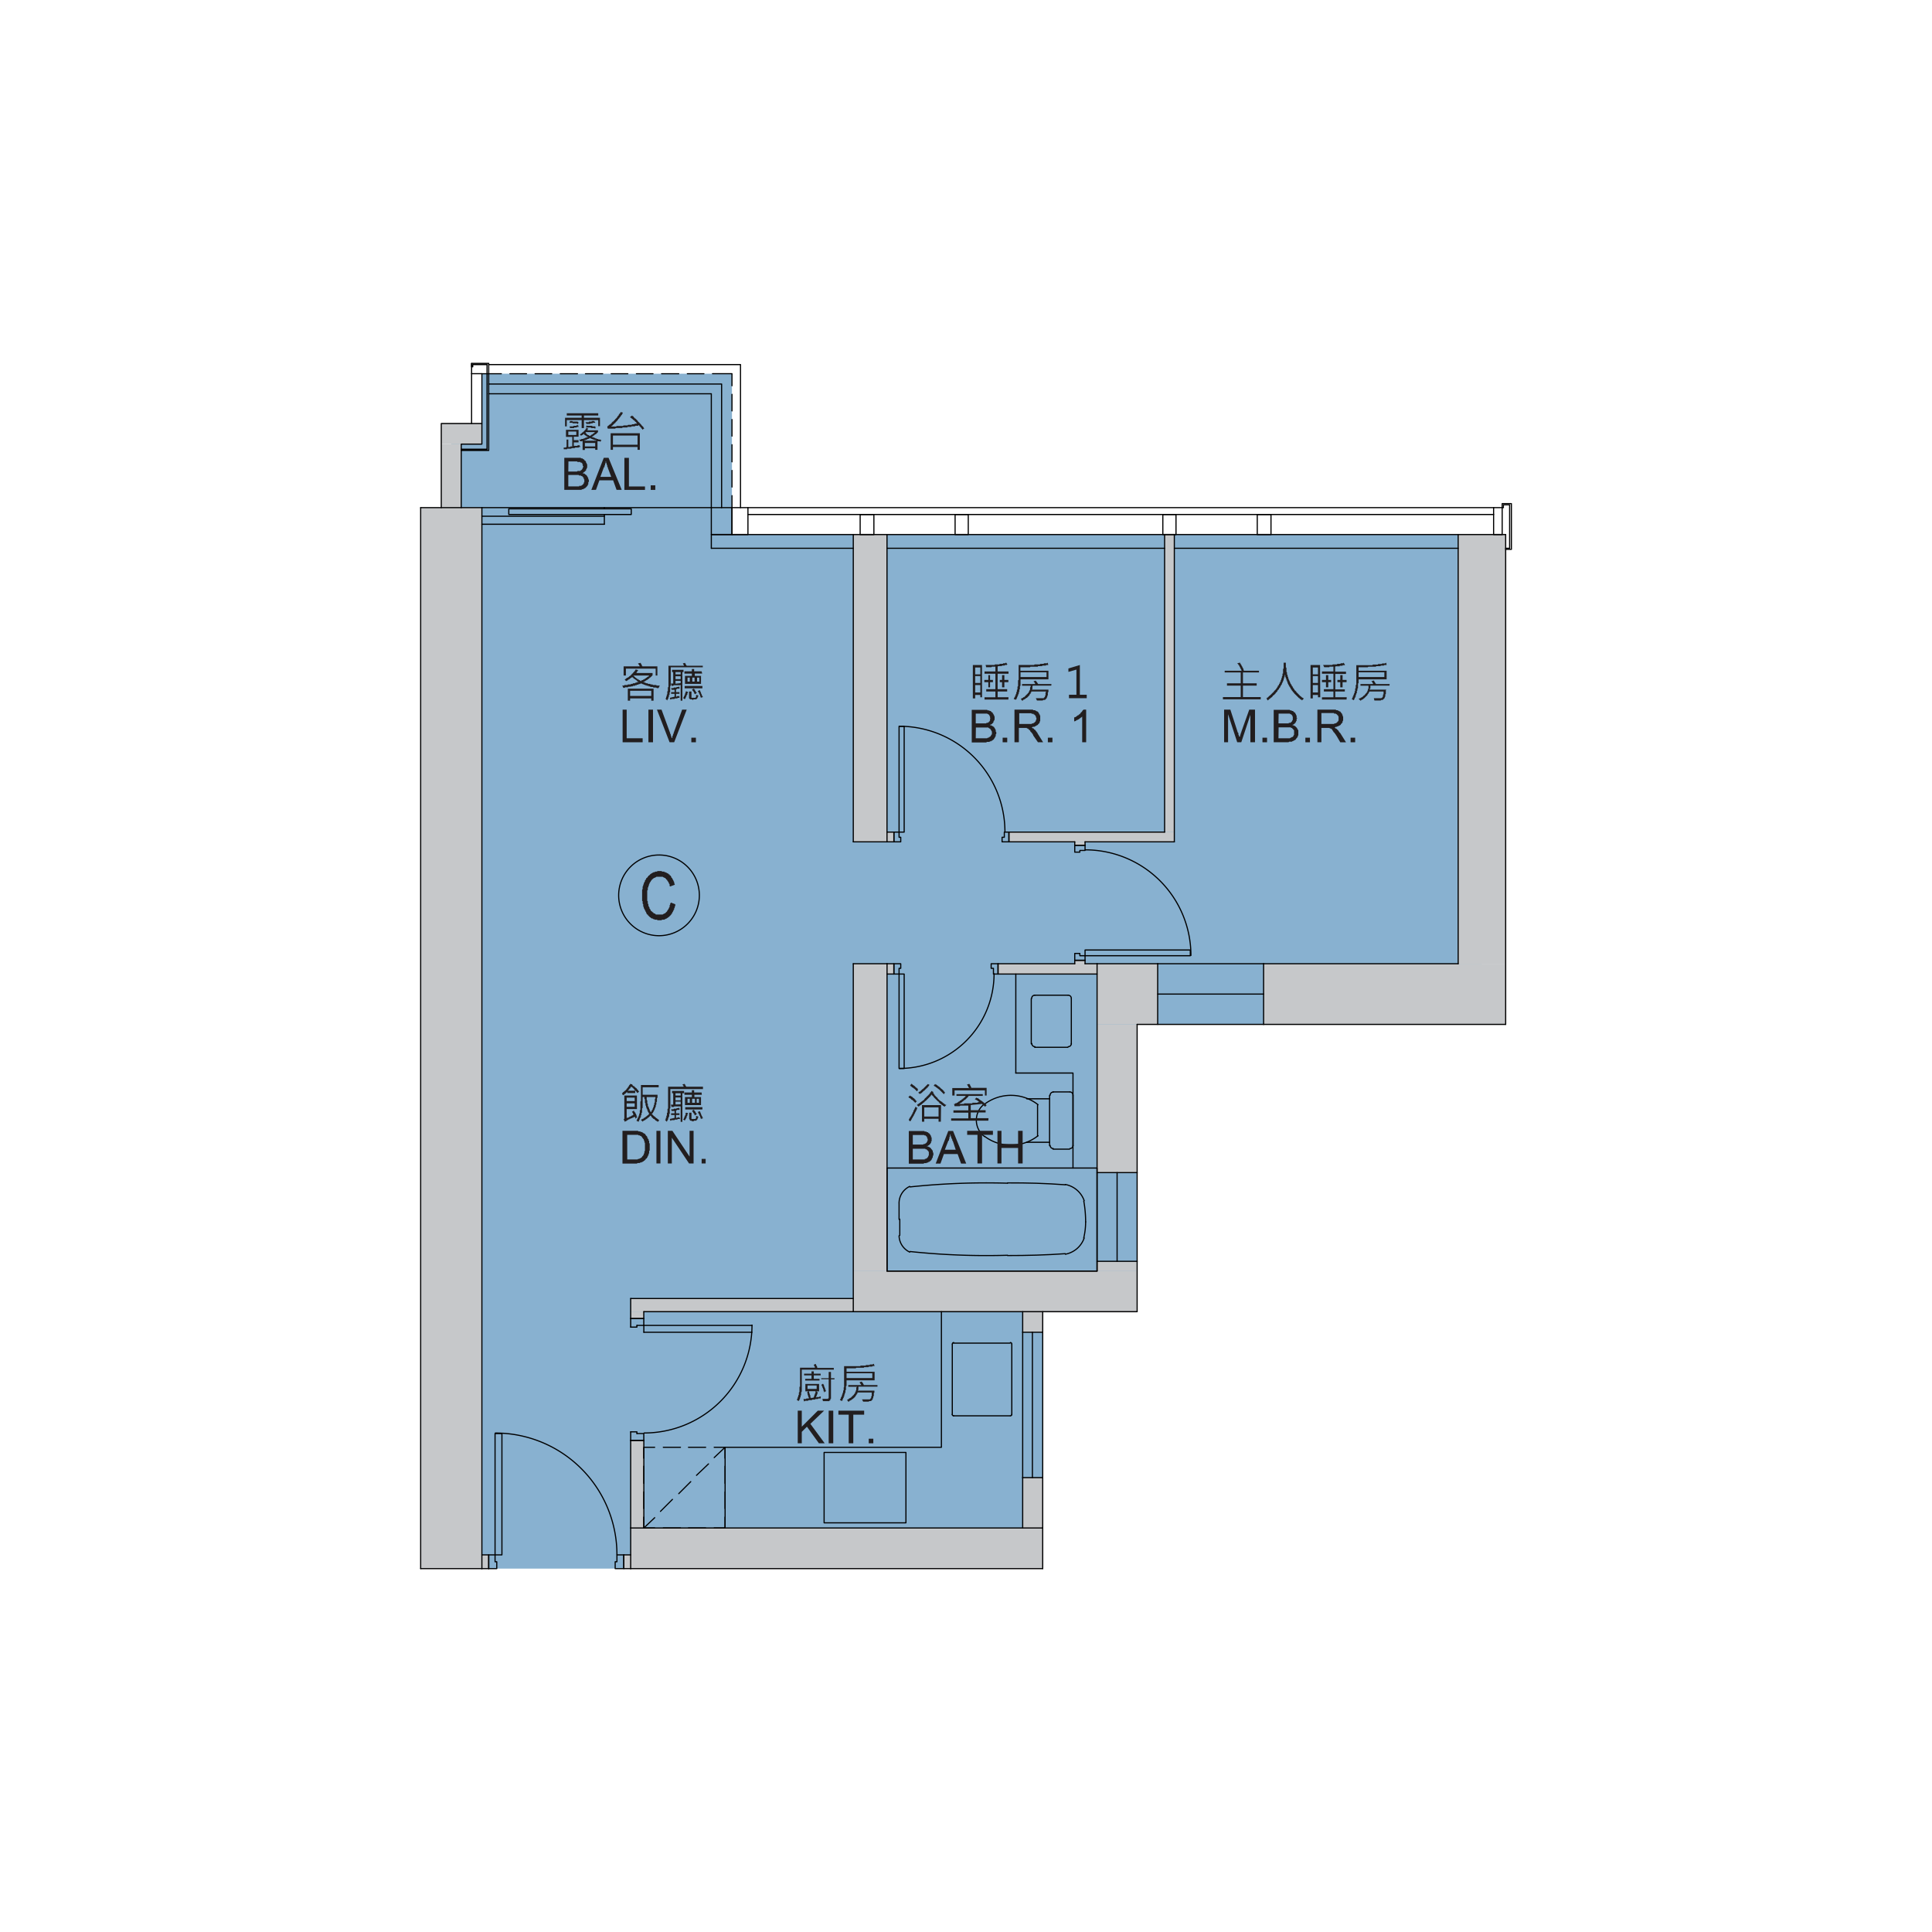 <svg xmlns="http://www.w3.org/2000/svg" viewBox="0 0 405.13 405.13"><defs><style>.aac62436-2f36-41eb-bc1e-e030780545ab,.f72fb4e0-d1b4-4398-8d94-b0df8a843434,.fcdca5f5-0167-445a-8658-50f63aab0b1a{fill:none;}.a9fd54db-01f7-4ba8-ba73-ac2779f166f5{fill:#88b1d0;}.a4b8f2c7-4669-4602-90c3-9970d2ac590e{fill:#c6c8ca;}.f72fb4e0-d1b4-4398-8d94-b0df8a843434{stroke:#c6c8ca;stroke-miterlimit:10;stroke-width:0;}.fcdca5f5-0167-445a-8658-50f63aab0b1a{stroke:#000;stroke-linecap:round;stroke-linejoin:round;stroke-width:0.24px;}.e28b2751-5f02-47ac-b291-9b2cc5c087fa{fill:#221e1f;}</style></defs><title>page_apartment_2bedrooms_floorplan</title><g id="b4617f1c-0e25-449b-8367-0c62afc12b44" data-name="圖層 2"><g id="bb9b3817-a546-48f7-8ed5-2563523321a8" data-name="floorplan"><rect class="aac62436-2f36-41eb-bc1e-e030780545ab" width="405.13" height="405.13"/><polygon class="a9fd54db-01f7-4ba8-ba73-ac2779f166f5" points="149.41 328.93 94.63 328.93 94.63 88.81 101.05 88.81 101.05 78.36 153.49 78.36 153.49 112.09 310.75 112.09 310.75 214.81 238.44 214.81 238.44 270.79 218.65 270.79 218.65 328.93 149.41 328.93"/><path class="a4b8f2c7-4669-4602-90c3-9970d2ac590e" d="M315.73,202.09l-10-90h10Zm-10,0h10l-10-90Z"/><path class="f72fb4e0-d1b4-4398-8d94-b0df8a843434" d="M315.73,202.09l-10-90h10Zm-10,0h10l-10-90Z"/><path class="a4b8f2c7-4669-4602-90c3-9970d2ac590e" d="M315.73,214.81,265,202.09h50.76Zm-50.76,0h50.76L265,202.09Z"/><path class="f72fb4e0-d1b4-4398-8d94-b0df8a843434" d="M315.73,214.81,265,202.09h50.76Zm-50.76,0h50.76L265,202.09Z"/><path class="a4b8f2c7-4669-4602-90c3-9970d2ac590e" d="M132.25,328.93l-1.44-2.88h1.44Zm-1.44,0h1.44l-1.44-2.88Z"/><path class="f72fb4e0-d1b4-4398-8d94-b0df8a843434" d="M132.25,328.93l-1.44-2.88h1.44Zm-1.44,0h1.44l-1.44-2.88Z"/><path class="a4b8f2c7-4669-4602-90c3-9970d2ac590e" d="M102.49,328.93l-1.44-2.88h1.44Zm-1.44,0h1.44l-1.44-2.88Z"/><path class="f72fb4e0-d1b4-4398-8d94-b0df8a843434" d="M102.49,328.93l-1.44-2.88h1.44Zm-1.44,0h1.44l-1.44-2.88Z"/><path class="a4b8f2c7-4669-4602-90c3-9970d2ac590e" d="M227.53,202.09l-2.16-.72h2.16Zm-2.16,0h2.16l-2.16-.72Z"/><path class="f72fb4e0-d1b4-4398-8d94-b0df8a843434" d="M227.53,202.09l-2.16-.72h2.16Zm-2.16,0h2.16l-2.16-.72Z"/><path class="a4b8f2c7-4669-4602-90c3-9970d2ac590e" d="M230.05,204.25l-20.76-2.16h20.76Zm-20.76,0h20.76l-20.76-2.16Z"/><path class="f72fb4e0-d1b4-4398-8d94-b0df8a843434" d="M230.05,204.25l-20.76-2.16h20.76Zm-20.76,0h20.76l-20.76-2.16Z"/><path class="a4b8f2c7-4669-4602-90c3-9970d2ac590e" d="M218.65,320.41l-4.2-10.56h4.2Zm-4.2,0h4.2l-4.2-10.56Z"/><path class="f72fb4e0-d1b4-4398-8d94-b0df8a843434" d="M218.65,320.41l-4.2-10.56h4.2Zm-4.2,0h4.2l-4.2-10.56Z"/><path class="a4b8f2c7-4669-4602-90c3-9970d2ac590e" d="M218.65,279.37l-4.2-4.32h4.2Zm-4.2,0h4.2l-4.2-4.32Z"/><path class="f72fb4e0-d1b4-4398-8d94-b0df8a843434" d="M218.65,279.37l-4.2-4.32h4.2Zm-4.2,0h4.2l-4.2-4.32Z"/><path class="a4b8f2c7-4669-4602-90c3-9970d2ac590e" d="M218.65,328.93l-86.4-8.52h86.4Zm-86.4,0h86.4l-86.4-8.52Z"/><path class="f72fb4e0-d1b4-4398-8d94-b0df8a843434" d="M218.65,328.93l-86.4-8.52h86.4Zm-86.4,0h86.4l-86.4-8.52Z"/><path class="a4b8f2c7-4669-4602-90c3-9970d2ac590e" d="M101.05,328.93,88.21,106.45h12.84Zm-12.84,0h12.84L88.21,106.45Z"/><path class="f72fb4e0-d1b4-4398-8d94-b0df8a843434" d="M101.05,328.93,88.21,106.45h12.84Zm-12.84,0h12.84L88.21,106.45Z"/><path class="a4b8f2c7-4669-4602-90c3-9970d2ac590e" d="M238.45,266.53l-8.4-2h8.4Zm-8.4,0h8.4l-8.4-2Z"/><path class="f72fb4e0-d1b4-4398-8d94-b0df8a843434" d="M238.45,266.53l-8.4-2h8.4Zm-8.4,0h8.4l-8.4-2Z"/><path class="a4b8f2c7-4669-4602-90c3-9970d2ac590e" d="M186,266.53l-7.08-64.44H186Zm-7.08,0H186l-7.08-64.44Z"/><path class="f72fb4e0-d1b4-4398-8d94-b0df8a843434" d="M186,266.53l-7.08-64.44H186Zm-7.08,0H186l-7.08-64.44Z"/><path class="a4b8f2c7-4669-4602-90c3-9970d2ac590e" d="M238.45,275.05l-59.52-8.52h59.52Zm-59.52,0h59.52l-59.52-8.52Z"/><path class="f72fb4e0-d1b4-4398-8d94-b0df8a843434" d="M238.45,275.05l-59.52-8.52h59.52Zm-59.52,0h59.52l-59.52-8.52Z"/><path class="a4b8f2c7-4669-4602-90c3-9970d2ac590e" d="M186,176.53l-7.08-64.44H186Zm-7.08,0H186l-7.08-64.44Z"/><path class="f72fb4e0-d1b4-4398-8d94-b0df8a843434" d="M186,176.53l-7.08-64.44H186Zm-7.08,0H186l-7.08-64.44Z"/><path class="a4b8f2c7-4669-4602-90c3-9970d2ac590e" d="M246.25,174.49l-2-62.4h2Zm-2,0h2l-2-62.4Z"/><path class="f72fb4e0-d1b4-4398-8d94-b0df8a843434" d="M246.25,174.49l-2-62.4h2Zm-2,0h2l-2-62.4Z"/><path class="a4b8f2c7-4669-4602-90c3-9970d2ac590e" d="M246.25,176.53l-34.68-2h34.68Zm-34.68,0h34.68l-34.68-2Z"/><path class="f72fb4e0-d1b4-4398-8d94-b0df8a843434" d="M246.25,176.53l-34.68-2h34.68Zm-34.68,0h34.68l-34.68-2Z"/><path class="a4b8f2c7-4669-4602-90c3-9970d2ac590e" d="M227.53,177.25l-2.16-.72h2.16Zm-2.16,0h2.16l-2.16-.72Z"/><path class="f72fb4e0-d1b4-4398-8d94-b0df8a843434" d="M227.53,177.25l-2.16-.72h2.16Zm-2.16,0h2.16l-2.16-.72Z"/><path class="a4b8f2c7-4669-4602-90c3-9970d2ac590e" d="M242.77,214.81l-12.72-12.72h12.72Zm-12.72,0h12.72l-12.72-12.72Z"/><path class="f72fb4e0-d1b4-4398-8d94-b0df8a843434" d="M242.77,214.81l-12.72-12.72h12.72Zm-12.72,0h12.72l-12.72-12.72Z"/><path class="a4b8f2c7-4669-4602-90c3-9970d2ac590e" d="M238.45,245.89l-8.4-31.08h8.4Zm-8.4,0h8.4l-8.4-31.08Z"/><path class="f72fb4e0-d1b4-4398-8d94-b0df8a843434" d="M238.45,245.89l-8.4-31.08h8.4Zm-8.4,0h8.4l-8.4-31.08Z"/><path class="a4b8f2c7-4669-4602-90c3-9970d2ac590e" d="M101.05,93.13l-8.52-4.32h8.52Zm-8.52,0h8.52l-8.52-4.32Z"/><path class="f72fb4e0-d1b4-4398-8d94-b0df8a843434" d="M101.05,93.13l-8.52-4.32h8.52Zm-8.52,0h8.52l-8.52-4.32Z"/><path class="a4b8f2c7-4669-4602-90c3-9970d2ac590e" d="M96.73,106.45l-4.2-13.32h4.2Zm-4.2,0h4.2l-4.2-13.32Z"/><path class="f72fb4e0-d1b4-4398-8d94-b0df8a843434" d="M96.73,106.45l-4.2-13.32h4.2Zm-4.2,0h4.2l-4.2-13.32Z"/><path class="a4b8f2c7-4669-4602-90c3-9970d2ac590e" d="M135,320.41l-2.76-18.36H135Zm-2.76,0H135l-2.76-18.36Z"/><path class="f72fb4e0-d1b4-4398-8d94-b0df8a843434" d="M135,320.41l-2.76-18.36H135Zm-2.76,0H135l-2.76-18.36Z"/><path class="a4b8f2c7-4669-4602-90c3-9970d2ac590e" d="M178.93,275.05l-46.68-2.76h46.68Zm-46.68,0h46.68l-46.68-2.76Z"/><path class="f72fb4e0-d1b4-4398-8d94-b0df8a843434" d="M178.93,275.05l-46.68-2.76h46.68Zm-46.68,0h46.68l-46.68-2.76Z"/><path class="a4b8f2c7-4669-4602-90c3-9970d2ac590e" d="M135,276.49l-2.76-1.44H135Zm-2.76,0H135l-2.76-1.44Z"/><path class="f72fb4e0-d1b4-4398-8d94-b0df8a843434" d="M135,276.49l-2.76-1.44H135Zm-2.76,0H135l-2.76-1.44Z"/><path class="a4b8f2c7-4669-4602-90c3-9970d2ac590e" d="M187.45,176.53l-1.44-2h1.44Zm-1.44,0h1.44l-1.44-2Z"/><path class="f72fb4e0-d1b4-4398-8d94-b0df8a843434" d="M187.45,176.53l-1.44-2h1.44Zm-1.44,0h1.44l-1.44-2Z"/><path class="a4b8f2c7-4669-4602-90c3-9970d2ac590e" d="M187.45,204.25,186,202.09h1.44Zm-1.44,0h1.44L186,202.09Z"/><path class="f72fb4e0-d1b4-4398-8d94-b0df8a843434" d="M187.45,204.25,186,202.09h1.44Zm-1.44,0h1.44L186,202.09Z"/><line class="fcdca5f5-0167-445a-8658-50f63aab0b1a" x1="126.73" y1="107.89" x2="126.73" y2="109.93"/><line class="fcdca5f5-0167-445a-8658-50f63aab0b1a" x1="238.45" y1="245.89" x2="230.05" y2="245.89"/><line class="fcdca5f5-0167-445a-8658-50f63aab0b1a" x1="186.01" y1="202.09" x2="178.93" y2="202.09"/><line class="fcdca5f5-0167-445a-8658-50f63aab0b1a" x1="132.25" y1="328.93" x2="132.25" y2="320.41"/><line class="fcdca5f5-0167-445a-8658-50f63aab0b1a" x1="101.05" y1="109.93" x2="126.73" y2="109.93"/><line class="fcdca5f5-0167-445a-8658-50f63aab0b1a" x1="101.05" y1="328.93" x2="88.21" y2="328.93"/><line class="fcdca5f5-0167-445a-8658-50f63aab0b1a" x1="101.05" y1="106.45" x2="88.21" y2="106.45"/><line class="fcdca5f5-0167-445a-8658-50f63aab0b1a" x1="315.73" y1="112.09" x2="305.77" y2="112.09"/><line class="fcdca5f5-0167-445a-8658-50f63aab0b1a" x1="230.05" y1="266.53" x2="230.05" y2="264.49"/><line class="fcdca5f5-0167-445a-8658-50f63aab0b1a" x1="178.93" y1="176.53" x2="178.93" y2="112.09"/><line class="fcdca5f5-0167-445a-8658-50f63aab0b1a" x1="238.45" y1="275.05" x2="238.45" y2="264.49"/><line class="fcdca5f5-0167-445a-8658-50f63aab0b1a" x1="315.73" y1="214.81" x2="315.73" y2="112.09"/><line class="fcdca5f5-0167-445a-8658-50f63aab0b1a" x1="238.45" y1="264.49" x2="230.05" y2="264.49"/><line class="fcdca5f5-0167-445a-8658-50f63aab0b1a" x1="101.05" y1="108.25" x2="126.73" y2="108.25"/><line class="fcdca5f5-0167-445a-8658-50f63aab0b1a" x1="238.45" y1="275.05" x2="178.93" y2="275.05"/><line class="fcdca5f5-0167-445a-8658-50f63aab0b1a" x1="230.05" y1="266.53" x2="186.01" y2="266.53"/><polyline class="fcdca5f5-0167-445a-8658-50f63aab0b1a" points="101.05 106.45 126.72 106.45 126.72 106.69"/><polyline class="fcdca5f5-0167-445a-8658-50f63aab0b1a" points="132.37 107.89 106.69 107.89 106.69 106.69 132.37 106.69 132.37 107.89"/><line class="fcdca5f5-0167-445a-8658-50f63aab0b1a" x1="218.65" y1="279.37" x2="218.65" y2="309.85"/><line class="fcdca5f5-0167-445a-8658-50f63aab0b1a" x1="214.45" y1="279.37" x2="214.45" y2="309.85"/><line class="fcdca5f5-0167-445a-8658-50f63aab0b1a" x1="186.01" y1="176.53" x2="178.93" y2="176.53"/><line class="fcdca5f5-0167-445a-8658-50f63aab0b1a" x1="230.05" y1="245.89" x2="230.05" y2="264.49"/><line class="fcdca5f5-0167-445a-8658-50f63aab0b1a" x1="238.45" y1="245.89" x2="238.45" y2="264.49"/><line class="fcdca5f5-0167-445a-8658-50f63aab0b1a" x1="218.65" y1="320.41" x2="132.25" y2="320.41"/><line class="fcdca5f5-0167-445a-8658-50f63aab0b1a" x1="88.21" y1="328.93" x2="88.21" y2="106.45"/><line class="fcdca5f5-0167-445a-8658-50f63aab0b1a" x1="218.65" y1="328.93" x2="132.25" y2="328.93"/><line class="fcdca5f5-0167-445a-8658-50f63aab0b1a" x1="101.05" y1="328.93" x2="101.05" y2="106.45"/><line class="fcdca5f5-0167-445a-8658-50f63aab0b1a" x1="305.77" y1="202.09" x2="305.77" y2="112.09"/><line class="fcdca5f5-0167-445a-8658-50f63aab0b1a" x1="230.05" y1="245.89" x2="230.05" y2="202.09"/><line class="fcdca5f5-0167-445a-8658-50f63aab0b1a" x1="305.77" y1="202.09" x2="264.97" y2="202.09"/><line class="fcdca5f5-0167-445a-8658-50f63aab0b1a" x1="178.93" y1="275.05" x2="178.93" y2="202.09"/><line class="fcdca5f5-0167-445a-8658-50f63aab0b1a" x1="186.01" y1="266.53" x2="186.01" y2="202.09"/><line class="fcdca5f5-0167-445a-8658-50f63aab0b1a" x1="238.45" y1="245.89" x2="238.45" y2="214.81"/><polyline class="fcdca5f5-0167-445a-8658-50f63aab0b1a" points="178.93 112.09 186 112.09 186 176.53"/><line class="fcdca5f5-0167-445a-8658-50f63aab0b1a" x1="315.73" y1="214.81" x2="264.97" y2="214.81"/><line class="fcdca5f5-0167-445a-8658-50f63aab0b1a" x1="242.77" y1="202.09" x2="230.05" y2="202.09"/><line class="fcdca5f5-0167-445a-8658-50f63aab0b1a" x1="264.97" y1="214.81" x2="264.97" y2="202.09"/><line class="fcdca5f5-0167-445a-8658-50f63aab0b1a" x1="242.77" y1="202.09" x2="264.97" y2="202.09"/><line class="fcdca5f5-0167-445a-8658-50f63aab0b1a" x1="242.77" y1="214.81" x2="264.97" y2="214.81"/><polyline class="fcdca5f5-0167-445a-8658-50f63aab0b1a" points="238.44 214.81 242.76 214.81 242.76 202.09"/><line class="fcdca5f5-0167-445a-8658-50f63aab0b1a" x1="234.25" y1="245.89" x2="234.25" y2="264.49"/><line class="fcdca5f5-0167-445a-8658-50f63aab0b1a" x1="216.49" y1="279.37" x2="216.49" y2="309.85"/><line class="fcdca5f5-0167-445a-8658-50f63aab0b1a" x1="264.97" y1="208.45" x2="242.77" y2="208.45"/><polyline class="fcdca5f5-0167-445a-8658-50f63aab0b1a" points="98.89 88.81 98.89 78.36 101.05 78.36 101.05 88.81"/><polyline class="fcdca5f5-0167-445a-8658-50f63aab0b1a" points="98.89 76.92 99.13 76.92 99.13 76.45 102.13 76.45 102.13 94.2 96.72 94.2 96.72 94.45 102.48 94.45 102.48 76.2 98.89 76.2 98.89 76.92"/><polyline class="fcdca5f5-0167-445a-8658-50f63aab0b1a" points="130.81 326.05 130.81 328.93 132.25 328.93"/><polyline class="fcdca5f5-0167-445a-8658-50f63aab0b1a" points="101.05 326.05 102.48 326.05 102.48 328.93"/><line class="fcdca5f5-0167-445a-8658-50f63aab0b1a" x1="130.81" y1="326.05" x2="132.25" y2="326.05"/><line class="fcdca5f5-0167-445a-8658-50f63aab0b1a" x1="101.05" y1="328.93" x2="102.49" y2="328.93"/><line class="fcdca5f5-0167-445a-8658-50f63aab0b1a" x1="132.25" y1="320.41" x2="132.25" y2="302.05"/><line class="fcdca5f5-0167-445a-8658-50f63aab0b1a" x1="132.25" y1="276.49" x2="132.25" y2="272.29"/><line class="fcdca5f5-0167-445a-8658-50f63aab0b1a" x1="135.01" y1="320.41" x2="135.01" y2="302.05"/><polyline class="fcdca5f5-0167-445a-8658-50f63aab0b1a" points="132.25 276.49 135 276.49 135 275.05"/><line class="fcdca5f5-0167-445a-8658-50f63aab0b1a" x1="135.01" y1="302.05" x2="132.25" y2="302.05"/><polyline class="fcdca5f5-0167-445a-8658-50f63aab0b1a" points="92.53 106.45 92.53 88.81 101.05 88.81 101.05 93.13 96.72 93.13 96.72 106.45"/><line class="fcdca5f5-0167-445a-8658-50f63aab0b1a" x1="244.21" y1="112.09" x2="186.01" y2="112.09"/><line class="fcdca5f5-0167-445a-8658-50f63aab0b1a" x1="246.25" y1="112.09" x2="305.77" y2="112.09"/><line class="fcdca5f5-0167-445a-8658-50f63aab0b1a" x1="246.25" y1="114.97" x2="305.77" y2="114.97"/><line class="fcdca5f5-0167-445a-8658-50f63aab0b1a" x1="244.21" y1="114.97" x2="186.01" y2="114.97"/><line class="fcdca5f5-0167-445a-8658-50f63aab0b1a" x1="149.17" y1="106.45" x2="126.73" y2="106.45"/><line class="fcdca5f5-0167-445a-8658-50f63aab0b1a" x1="178.93" y1="114.97" x2="149.17" y2="114.97"/><polyline class="fcdca5f5-0167-445a-8658-50f63aab0b1a" points="178.93 112.09 149.16 112.09 149.16 114.97"/><polyline class="fcdca5f5-0167-445a-8658-50f63aab0b1a" points="149.16 112.09 153.49 112.09 153.49 106.45 149.16 106.45 149.16 112.09"/><polyline class="fcdca5f5-0167-445a-8658-50f63aab0b1a" points="155.28 106.45 155.28 76.45 102.48 76.45"/><line class="fcdca5f5-0167-445a-8658-50f63aab0b1a" x1="101.05" y1="78.37" x2="105.13" y2="78.37"/><line class="fcdca5f5-0167-445a-8658-50f63aab0b1a" x1="106.93" y1="78.37" x2="110.41" y2="78.37"/><line class="fcdca5f5-0167-445a-8658-50f63aab0b1a" x1="112.21" y1="78.37" x2="115.69" y2="78.37"/><line class="fcdca5f5-0167-445a-8658-50f63aab0b1a" x1="117.49" y1="78.37" x2="121.09" y2="78.37"/><line class="fcdca5f5-0167-445a-8658-50f63aab0b1a" x1="122.77" y1="78.37" x2="126.37" y2="78.37"/><line class="fcdca5f5-0167-445a-8658-50f63aab0b1a" x1="128.17" y1="78.37" x2="131.65" y2="78.37"/><line class="fcdca5f5-0167-445a-8658-50f63aab0b1a" x1="133.45" y1="78.37" x2="136.93" y2="78.37"/><line class="fcdca5f5-0167-445a-8658-50f63aab0b1a" x1="138.73" y1="78.37" x2="142.33" y2="78.37"/><line class="fcdca5f5-0167-445a-8658-50f63aab0b1a" x1="144.13" y1="78.37" x2="147.61" y2="78.37"/><polyline class="fcdca5f5-0167-445a-8658-50f63aab0b1a" points="149.41 78.36 153.49 78.36 153.49 80.89"/><line class="fcdca5f5-0167-445a-8658-50f63aab0b1a" x1="153.49" y1="82.69" x2="153.49" y2="86.17"/><line class="fcdca5f5-0167-445a-8658-50f63aab0b1a" x1="153.49" y1="87.97" x2="153.49" y2="91.45"/><line class="fcdca5f5-0167-445a-8658-50f63aab0b1a" x1="153.49" y1="93.25" x2="153.49" y2="96.85"/><line class="fcdca5f5-0167-445a-8658-50f63aab0b1a" x1="153.49" y1="98.65" x2="153.49" y2="102.13"/><line class="fcdca5f5-0167-445a-8658-50f63aab0b1a" x1="153.49" y1="103.93" x2="153.49" y2="106.45"/><line class="fcdca5f5-0167-445a-8658-50f63aab0b1a" x1="178.93" y1="275.05" x2="135.01" y2="275.05"/><line class="fcdca5f5-0167-445a-8658-50f63aab0b1a" x1="178.93" y1="272.29" x2="132.25" y2="272.29"/><polyline class="fcdca5f5-0167-445a-8658-50f63aab0b1a" points="102.48 80.53 151.32 80.53 151.32 106.45"/><polyline class="fcdca5f5-0167-445a-8658-50f63aab0b1a" points="102.48 82.57 149.16 82.57 149.16 106.45"/><polyline class="fcdca5f5-0167-445a-8658-50f63aab0b1a" points="105.25 326.05 105.25 300.61 103.81 300.61 103.81 326.05 105.25 326.05"/><polyline class="fcdca5f5-0167-445a-8658-50f63aab0b1a" points="104.17 328.93 102.48 328.93 102.48 326.05 103.81 326.05 103.81 327.49 104.17 327.49 104.17 328.93"/><polyline class="fcdca5f5-0167-445a-8658-50f63aab0b1a" points="129.37 327.49 129.37 326.05 130.81 326.05 130.81 328.93 129.37 328.93 129 328.93 129 327.49 129.37 327.49"/><path class="fcdca5f5-0167-445a-8658-50f63aab0b1a" d="M129.37,326a25.5,25.5,0,0,0-25.5-25.5"/><line class="fcdca5f5-0167-445a-8658-50f63aab0b1a" x1="244.21" y1="174.49" x2="211.57" y2="174.49"/><line class="fcdca5f5-0167-445a-8658-50f63aab0b1a" x1="187.45" y1="174.49" x2="186.01" y2="174.49"/><line class="fcdca5f5-0167-445a-8658-50f63aab0b1a" x1="187.45" y1="176.53" x2="186.01" y2="176.53"/><line class="fcdca5f5-0167-445a-8658-50f63aab0b1a" x1="244.21" y1="174.49" x2="244.21" y2="112.09"/><line class="fcdca5f5-0167-445a-8658-50f63aab0b1a" x1="246.25" y1="176.53" x2="246.25" y2="112.09"/><line class="fcdca5f5-0167-445a-8658-50f63aab0b1a" x1="225.37" y1="176.53" x2="211.57" y2="176.53"/><line class="fcdca5f5-0167-445a-8658-50f63aab0b1a" x1="246.25" y1="176.53" x2="227.53" y2="176.53"/><line class="fcdca5f5-0167-445a-8658-50f63aab0b1a" x1="246.25" y1="112.09" x2="244.21" y2="112.09"/><polyline class="fcdca5f5-0167-445a-8658-50f63aab0b1a" points="187.44 204.25 187.44 202.09 186 202.09"/><line class="fcdca5f5-0167-445a-8658-50f63aab0b1a" x1="211.57" y1="174.49" x2="211.57" y2="176.53"/><line class="fcdca5f5-0167-445a-8658-50f63aab0b1a" x1="187.45" y1="174.49" x2="187.45" y2="176.53"/><line class="fcdca5f5-0167-445a-8658-50f63aab0b1a" x1="187.45" y1="204.25" x2="186.01" y2="204.25"/><line class="fcdca5f5-0167-445a-8658-50f63aab0b1a" x1="230.05" y1="202.09" x2="227.53" y2="202.09"/><line class="fcdca5f5-0167-445a-8658-50f63aab0b1a" x1="225.37" y1="202.09" x2="209.29" y2="202.09"/><line class="fcdca5f5-0167-445a-8658-50f63aab0b1a" x1="225.37" y1="177.25" x2="225.37" y2="176.53"/><line class="fcdca5f5-0167-445a-8658-50f63aab0b1a" x1="230.05" y1="204.25" x2="209.29" y2="204.25"/><line class="fcdca5f5-0167-445a-8658-50f63aab0b1a" x1="227.53" y1="202.09" x2="227.53" y2="201.37"/><line class="fcdca5f5-0167-445a-8658-50f63aab0b1a" x1="209.29" y1="204.25" x2="209.29" y2="202.09"/><line class="fcdca5f5-0167-445a-8658-50f63aab0b1a" x1="227.53" y1="177.25" x2="225.37" y2="177.25"/><line class="fcdca5f5-0167-445a-8658-50f63aab0b1a" x1="227.53" y1="201.37" x2="225.37" y2="201.37"/><line class="fcdca5f5-0167-445a-8658-50f63aab0b1a" x1="227.53" y1="177.25" x2="227.53" y2="176.53"/><line class="fcdca5f5-0167-445a-8658-50f63aab0b1a" x1="225.37" y1="202.09" x2="225.37" y2="201.37"/><polyline class="fcdca5f5-0167-445a-8658-50f63aab0b1a" points="227.53 200.41 249.6 200.41 249.6 199.21 227.53 199.21 227.53 200.41"/><polyline class="fcdca5f5-0167-445a-8658-50f63aab0b1a" points="226.44 200.41 226.44 199.93 225.37 199.93 225.37 201.37 227.53 201.37 227.53 200.41 226.44 200.41"/><polyline class="fcdca5f5-0167-445a-8658-50f63aab0b1a" points="226.44 178.33 226.44 178.69 225.37 178.69 225.37 177.25 227.53 177.25 227.53 178.33 226.44 178.33"/><path class="fcdca5f5-0167-445a-8658-50f63aab0b1a" d="M249.73,200.35a22.14,22.14,0,0,0-22.14-22.14"/><polyline class="fcdca5f5-0167-445a-8658-50f63aab0b1a" points="188.53 174.49 188.53 152.29 189.6 152.29 189.6 174.49 188.53 174.49"/><polyline class="fcdca5f5-0167-445a-8658-50f63aab0b1a" points="188.53 175.57 188.88 175.57 188.88 176.53 187.44 176.53 187.44 174.49 188.53 174.49 188.53 175.57"/><polyline class="fcdca5f5-0167-445a-8658-50f63aab0b1a" points="210.6 175.57 210.13 175.57 210.13 176.53 211.56 176.53 211.56 174.49 210.6 174.49 210.6 175.57"/><path class="fcdca5f5-0167-445a-8658-50f63aab0b1a" d="M210.73,174.42a22.15,22.15,0,0,0-22.14-22.13"/><line class="fcdca5f5-0167-445a-8658-50f63aab0b1a" x1="214.45" y1="320.41" x2="214.45" y2="309.85"/><line class="fcdca5f5-0167-445a-8658-50f63aab0b1a" x1="214.45" y1="279.37" x2="214.45" y2="275.05"/><line class="fcdca5f5-0167-445a-8658-50f63aab0b1a" x1="218.65" y1="320.41" x2="218.65" y2="309.85"/><line class="fcdca5f5-0167-445a-8658-50f63aab0b1a" x1="218.65" y1="279.37" x2="218.65" y2="275.05"/><line class="fcdca5f5-0167-445a-8658-50f63aab0b1a" x1="218.65" y1="309.85" x2="214.45" y2="309.85"/><line class="fcdca5f5-0167-445a-8658-50f63aab0b1a" x1="218.65" y1="279.37" x2="214.45" y2="279.37"/><line class="fcdca5f5-0167-445a-8658-50f63aab0b1a" x1="135.01" y1="277.93" x2="135.01" y2="279.37"/><line class="fcdca5f5-0167-445a-8658-50f63aab0b1a" x1="135.01" y1="276.49" x2="132.25" y2="276.49"/><polyline class="fcdca5f5-0167-445a-8658-50f63aab0b1a" points="135 276.49 135 277.93 133.56 277.93"/><line class="fcdca5f5-0167-445a-8658-50f63aab0b1a" x1="132.25" y1="276.49" x2="132.25" y2="278.29"/><polyline class="fcdca5f5-0167-445a-8658-50f63aab0b1a" points="133.56 277.93 133.56 278.29 132.25 278.29"/><line class="fcdca5f5-0167-445a-8658-50f63aab0b1a" x1="135.01" y1="277.93" x2="157.69" y2="277.93"/><line class="fcdca5f5-0167-445a-8658-50f63aab0b1a" x1="135.01" y1="279.37" x2="157.69" y2="279.37"/><line class="fcdca5f5-0167-445a-8658-50f63aab0b1a" x1="135.01" y1="302.05" x2="132.25" y2="302.05"/><polyline class="fcdca5f5-0167-445a-8658-50f63aab0b1a" points="135 302.05 135 300.61 133.56 300.61"/><line class="fcdca5f5-0167-445a-8658-50f63aab0b1a" x1="132.25" y1="302.05" x2="132.25" y2="300.25"/><polyline class="fcdca5f5-0167-445a-8658-50f63aab0b1a" points="133.56 300.61 133.56 300.25 132.25 300.25"/><path class="fcdca5f5-0167-445a-8658-50f63aab0b1a" d="M135.07,300.49a22.62,22.62,0,0,0,22.62-22.62"/><polyline class="fcdca5f5-0167-445a-8658-50f63aab0b1a" points="152.04 305.77 152.04 303.49 197.41 303.49 197.41 275.05"/><line class="fcdca5f5-0167-445a-8658-50f63aab0b1a" x1="152.05" y1="307.45" x2="152.05" y2="311.05"/><line class="fcdca5f5-0167-445a-8658-50f63aab0b1a" x1="152.05" y1="312.85" x2="152.05" y2="316.33"/><polyline class="fcdca5f5-0167-445a-8658-50f63aab0b1a" points="152.04 318.13 152.04 320.41 149.76 320.41"/><line class="fcdca5f5-0167-445a-8658-50f63aab0b1a" x1="147.97" y1="320.41" x2="144.37" y2="320.41"/><line class="fcdca5f5-0167-445a-8658-50f63aab0b1a" x1="142.69" y1="320.41" x2="139.09" y2="320.41"/><polyline class="fcdca5f5-0167-445a-8658-50f63aab0b1a" points="137.28 320.41 135 320.41 135 318.13"/><line class="fcdca5f5-0167-445a-8658-50f63aab0b1a" x1="135.01" y1="316.33" x2="135.01" y2="312.85"/><line class="fcdca5f5-0167-445a-8658-50f63aab0b1a" x1="135.01" y1="311.05" x2="135.01" y2="307.45"/><polyline class="fcdca5f5-0167-445a-8658-50f63aab0b1a" points="135 305.77 135 303.49 137.28 303.49"/><line class="fcdca5f5-0167-445a-8658-50f63aab0b1a" x1="139.09" y1="303.49" x2="142.69" y2="303.49"/><line class="fcdca5f5-0167-445a-8658-50f63aab0b1a" x1="144.37" y1="303.49" x2="147.97" y2="303.49"/><polyline class="fcdca5f5-0167-445a-8658-50f63aab0b1a" points="149.76 303.49 152.04 303.49 149.76 305.65"/><line class="fcdca5f5-0167-445a-8658-50f63aab0b1a" x1="148.57" y1="306.97" x2="146.05" y2="309.37"/><line class="fcdca5f5-0167-445a-8658-50f63aab0b1a" x1="144.85" y1="310.69" x2="142.33" y2="313.21"/><line class="fcdca5f5-0167-445a-8658-50f63aab0b1a" x1="141.01" y1="314.41" x2="138.49" y2="316.93"/><line class="fcdca5f5-0167-445a-8658-50f63aab0b1a" x1="137.29" y1="318.25" x2="135.01" y2="320.41"/><polyline class="fcdca5f5-0167-445a-8658-50f63aab0b1a" points="230.04 266.53 230.04 244.93 186 244.93 186 266.53 230.04 266.53"/><path class="fcdca5f5-0167-445a-8658-50f63aab0b1a" d="M188.53,259.12a3.89,3.89,0,0,0,2.24,3.44"/><path class="fcdca5f5-0167-445a-8658-50f63aab0b1a" d="M190.85,262.44a151.33,151.33,0,0,0,20.42.78"/><path class="fcdca5f5-0167-445a-8658-50f63aab0b1a" d="M211.28,263.28c4,0,8.08-.1,12.1-.39"/><path class="fcdca5f5-0167-445a-8658-50f63aab0b1a" d="M223.4,263a5.19,5.19,0,0,0,3.95-3.4"/><path class="fcdca5f5-0167-445a-8658-50f63aab0b1a" d="M227.25,259.61a14.49,14.49,0,0,0,.4-3.4"/><path class="fcdca5f5-0167-445a-8658-50f63aab0b1a" d="M227.65,256.22a24.77,24.77,0,0,0-.39-4.38"/><path class="fcdca5f5-0167-445a-8658-50f63aab0b1a" d="M227.35,251.78a5.21,5.21,0,0,0-3.95-3.4"/><path class="fcdca5f5-0167-445a-8658-50f63aab0b1a" d="M223.38,248.44q-6-.44-12.12-.39"/><path class="fcdca5f5-0167-445a-8658-50f63aab0b1a" d="M211.27,248.11a151.48,151.48,0,0,0-20.43.78"/><path class="fcdca5f5-0167-445a-8658-50f63aab0b1a" d="M190.77,248.78a3.88,3.88,0,0,0-2.24,3.43"/><path class="fcdca5f5-0167-445a-8658-50f63aab0b1a" d="M188.53,252.3c0,1.14,0,2.28,0,3.41"/><path class="fcdca5f5-0167-445a-8658-50f63aab0b1a" d="M188.68,255.65c0,1.14,0,2.27,0,3.41"/><path class="fcdca5f5-0167-445a-8658-50f63aab0b1a" d="M224,219.49a.67.67,0,0,0,.66-.66"/><line class="fcdca5f5-0167-445a-8658-50f63aab0b1a" x1="224.65" y1="218.89" x2="224.65" y2="209.41"/><path class="fcdca5f5-0167-445a-8658-50f63aab0b1a" d="M224.65,209.35a.66.66,0,0,0-.66-.66"/><line class="fcdca5f5-0167-445a-8658-50f63aab0b1a" x1="223.93" y1="208.69" x2="216.97" y2="208.69"/><path class="fcdca5f5-0167-445a-8658-50f63aab0b1a" d="M217,208.69a.65.65,0,0,0-.66.66"/><line class="fcdca5f5-0167-445a-8658-50f63aab0b1a" x1="216.25" y1="209.41" x2="216.25" y2="218.89"/><path class="fcdca5f5-0167-445a-8658-50f63aab0b1a" d="M216.37,218.83a.66.66,0,0,0,.66.66"/><line class="fcdca5f5-0167-445a-8658-50f63aab0b1a" x1="216.97" y1="219.61" x2="223.93" y2="219.61"/><line class="fcdca5f5-0167-445a-8658-50f63aab0b1a" x1="213.01" y1="225.01" x2="213.01" y2="204.25"/><line class="fcdca5f5-0167-445a-8658-50f63aab0b1a" x1="215.29" y1="230.41" x2="220.09" y2="230.41"/><line class="fcdca5f5-0167-445a-8658-50f63aab0b1a" x1="215.29" y1="239.53" x2="220.09" y2="239.53"/><line class="fcdca5f5-0167-445a-8658-50f63aab0b1a" x1="217.57" y1="231.73" x2="217.57" y2="238.21"/><path class="fcdca5f5-0167-445a-8658-50f63aab0b1a" d="M206.49,238.3a9.18,9.18,0,0,0,11.18-.14"/><path class="fcdca5f5-0167-445a-8658-50f63aab0b1a" d="M206.44,231.49a4.27,4.27,0,0,0,0,6.83"/><path class="fcdca5f5-0167-445a-8658-50f63aab0b1a" d="M217.67,231.65a9.2,9.2,0,0,0-11.18-.14"/><path class="fcdca5f5-0167-445a-8658-50f63aab0b1a" d="M220.21,240.19a.66.66,0,0,0,.66.66"/><line class="fcdca5f5-0167-445a-8658-50f63aab0b1a" x1="220.81" y1="240.97" x2="224.29" y2="240.97"/><path class="fcdca5f5-0167-445a-8658-50f63aab0b1a" d="M224.35,240.85a.67.67,0,0,0,.66-.66"/><line class="fcdca5f5-0167-445a-8658-50f63aab0b1a" x1="225.01" y1="240.25" x2="225.01" y2="229.69"/><path class="fcdca5f5-0167-445a-8658-50f63aab0b1a" d="M225,229.63a.66.66,0,0,0-.66-.66"/><line class="fcdca5f5-0167-445a-8658-50f63aab0b1a" x1="224.29" y1="228.97" x2="220.81" y2="228.97"/><path class="fcdca5f5-0167-445a-8658-50f63aab0b1a" d="M220.87,229a.65.65,0,0,0-.66.66"/><line class="fcdca5f5-0167-445a-8658-50f63aab0b1a" x1="220.09" y1="229.69" x2="220.09" y2="240.25"/><polyline class="fcdca5f5-0167-445a-8658-50f63aab0b1a" points="213 225.01 225 225.01 225 244.93"/><line class="fcdca5f5-0167-445a-8658-50f63aab0b1a" x1="152.05" y1="320.41" x2="152.05" y2="303.49"/><line class="fcdca5f5-0167-445a-8658-50f63aab0b1a" x1="199.93" y1="281.65" x2="211.81" y2="281.65"/><path class="fcdca5f5-0167-445a-8658-50f63aab0b1a" d="M212.17,281.83a.3.3,0,0,0-.3-.3"/><line class="fcdca5f5-0167-445a-8658-50f63aab0b1a" x1="212.17" y1="281.89" x2="212.17" y2="296.65"/><path class="fcdca5f5-0167-445a-8658-50f63aab0b1a" d="M211.87,296.89a.31.31,0,0,0,.3-.3"/><line class="fcdca5f5-0167-445a-8658-50f63aab0b1a" x1="211.81" y1="296.89" x2="199.93" y2="296.89"/><path class="fcdca5f5-0167-445a-8658-50f63aab0b1a" d="M199.69,296.59a.3.3,0,0,0,.3.3"/><line class="fcdca5f5-0167-445a-8658-50f63aab0b1a" x1="199.69" y1="296.65" x2="199.69" y2="281.89"/><path class="fcdca5f5-0167-445a-8658-50f63aab0b1a" d="M200,281.53a.29.29,0,0,0-.3.3"/><polyline class="fcdca5f5-0167-445a-8658-50f63aab0b1a" points="172.81 304.57 189.97 304.57 189.97 319.33 172.81 319.33 172.81 304.57"/><polyline class="fcdca5f5-0167-445a-8658-50f63aab0b1a" points="315 106.45 315.25 106.45 315.25 105.85 316.56 105.85 316.56 114.97 315.73 114.97"/><polyline class="fcdca5f5-0167-445a-8658-50f63aab0b1a" points="263.64 112.09 266.52 112.09 266.52 107.89 263.64 107.89 263.64 112.09"/><polyline class="fcdca5f5-0167-445a-8658-50f63aab0b1a" points="200.28 112.09 203.04 112.09 203.04 107.89 200.28 107.89 200.28 112.09"/><polyline class="fcdca5f5-0167-445a-8658-50f63aab0b1a" points="243.84 112.09 246.6 112.09 246.6 107.89 243.84 107.89 243.84 112.09"/><line class="fcdca5f5-0167-445a-8658-50f63aab0b1a" x1="156.85" y1="106.45" x2="313.21" y2="106.45"/><line class="fcdca5f5-0167-445a-8658-50f63aab0b1a" x1="156.85" y1="107.89" x2="313.21" y2="107.89"/><polyline class="fcdca5f5-0167-445a-8658-50f63aab0b1a" points="180.37 112.09 183.25 112.09 183.25 107.89 180.37 107.89 180.37 112.09"/><polyline class="fcdca5f5-0167-445a-8658-50f63aab0b1a" points="313.2 112.09 315 112.09 315 106.45 313.2 106.45 313.2 112.09"/><polyline class="fcdca5f5-0167-445a-8658-50f63aab0b1a" points="153.49 112.09 156.84 112.09 156.84 106.45 153.49 106.45 153.49 112.09"/><polyline class="fcdca5f5-0167-445a-8658-50f63aab0b1a" points="315 106.45 315 105.61 316.93 105.61 316.93 115.2 315.73 115.2"/><path class="fcdca5f5-0167-445a-8658-50f63aab0b1a" d="M188.59,224.05a19.87,19.87,0,0,0,19.86-19.86"/><polyline class="fcdca5f5-0167-445a-8658-50f63aab0b1a" points="188.53 204.25 188.53 224.05 189.6 224.05 189.6 204.25 188.53 204.25"/><polyline class="fcdca5f5-0167-445a-8658-50f63aab0b1a" points="187.44 204.25 188.53 204.25 188.53 203.05 188.88 203.05 188.88 202.09 187.44 202.09 187.44 204.25"/><polyline class="fcdca5f5-0167-445a-8658-50f63aab0b1a" points="209.28 204.25 208.32 204.25 208.32 203.05 207.84 203.05 207.84 202.09 209.28 202.09 209.28 204.25"/><polygon class="e28b2751-5f02-47ac-b291-9b2cc5c087fa" points="141.6 189.61 141.6 189.73 141.6 189.97 141.49 190.09 141.49 190.21 141.49 190.33 141.37 190.45 141.37 190.57 141.37 190.69 141.25 190.81 141.25 190.93 141.13 191.05 141.13 191.17 141 191.29 141 191.41 140.88 191.53 140.88 191.65 140.76 191.65 140.76 191.77 140.65 191.89 140.53 192.01 140.41 192.13 140.28 192.25 140.16 192.37 140.04 192.37 140.04 192.49 139.93 192.49 139.81 192.61 139.69 192.61 139.56 192.73 139.44 192.73 139.32 192.85 139.21 192.85 139.09 192.85 138.97 192.85 138.84 192.85 138.72 192.97 138.6 192.97 138.49 192.97 138.37 192.97 138.25 192.97 138.13 192.97 138 192.97 137.88 192.97 137.76 192.85 137.65 192.85 137.53 192.85 137.41 192.85 137.28 192.85 137.16 192.73 137.04 192.73 136.93 192.73 136.93 192.61 136.81 192.61 136.69 192.61 136.56 192.49 136.44 192.49 136.44 192.37 136.32 192.37 136.21 192.25 136.09 192.13 135.97 192.01 135.84 191.89 135.84 191.77 135.72 191.77 135.6 191.65 135.6 191.53 135.49 191.41 135.49 191.29 135.37 191.17 135.37 191.05 135.25 190.93 135.25 190.81 135.13 190.69 135.13 190.57 135 190.45 135 190.33 135 190.21 134.88 190.09 134.88 189.97 134.88 189.73 134.88 189.61 134.76 189.49 134.76 189.37 134.76 189.25 134.76 189.13 134.76 189.01 134.65 188.89 134.65 188.77 134.65 188.53 134.65 188.41 134.65 188.29 134.65 188.17 134.65 188.05 134.65 187.81 134.65 187.69 134.65 187.57 134.65 187.45 134.65 187.33 134.65 187.09 134.65 186.97 134.65 186.85 134.65 186.73 134.65 186.61 134.76 186.37 134.76 186.25 134.76 186.13 134.76 186.01 134.76 185.89 134.88 185.77 134.88 185.65 134.88 185.53 135 185.41 135 185.29 135 185.17 135.13 185.05 135.13 184.93 135.25 184.81 135.25 184.69 135.25 184.57 135.37 184.57 135.37 184.45 135.49 184.33 135.49 184.21 135.6 184.09 135.72 184.09 135.72 183.97 135.84 183.85 135.97 183.73 135.97 183.61 136.09 183.61 136.21 183.49 136.32 183.37 136.44 183.25 136.56 183.25 136.56 183.13 136.69 183.13 136.81 183.01 136.93 183.01 137.04 182.89 137.16 182.89 137.28 182.89 137.41 182.77 137.53 182.77 137.65 182.77 137.76 182.77 137.88 182.65 138 182.65 138.13 182.65 138.25 182.65 138.37 182.65 138.49 182.65 138.6 182.65 138.72 182.65 138.84 182.77 138.97 182.77 139.09 182.77 139.21 182.77 139.32 182.77 139.32 182.89 139.44 182.89 139.56 182.89 139.69 183.01 139.81 183.01 139.93 183.13 140.04 183.13 140.16 183.25 140.28 183.37 140.41 183.37 140.41 183.49 140.53 183.61 140.65 183.61 140.65 183.73 140.76 183.85 140.76 183.97 140.88 184.09 141 184.21 141 184.33 141.13 184.45 141.13 184.57 141.25 184.69 141.25 184.81 141.37 184.93 141.37 185.05 141.37 185.17 141.49 185.41 141.49 185.53 140.53 185.89 140.41 185.77 140.41 185.65 140.41 185.41 140.28 185.29 140.28 185.17 140.16 185.05 140.16 184.93 140.04 184.81 139.93 184.69 139.93 184.57 139.81 184.45 139.69 184.45 139.69 184.33 139.56 184.21 139.44 184.09 139.32 184.09 139.21 183.97 139.09 183.97 138.97 183.85 138.84 183.85 138.72 183.85 138.6 183.85 138.49 183.85 138.37 183.85 138.25 183.85 138.13 183.85 138 183.85 137.88 183.85 137.76 183.85 137.65 183.85 137.53 183.97 137.41 183.97 137.28 184.09 137.16 184.09 137.04 184.21 136.93 184.21 136.93 184.33 136.81 184.33 136.69 184.45 136.69 184.57 136.56 184.57 136.56 184.69 136.44 184.81 136.44 184.93 136.32 184.93 136.32 185.05 136.21 185.17 136.21 185.29 136.09 185.41 136.09 185.53 136.09 185.65 135.97 185.77 135.97 185.89 135.97 186.01 135.84 186.13 135.84 186.25 135.84 186.37 135.84 186.49 135.84 186.61 135.72 186.73 135.72 186.85 135.72 187.09 135.72 187.21 135.72 187.33 135.72 187.45 135.72 187.69 135.72 187.93 135.72 188.05 135.72 188.17 135.72 188.41 135.72 188.53 135.72 188.65 135.72 188.89 135.84 189.01 135.84 189.13 135.84 189.25 135.84 189.37 135.84 189.49 135.97 189.61 135.97 189.73 135.97 189.85 135.97 189.97 136.09 190.09 136.09 190.21 136.21 190.33 136.21 190.45 136.21 190.57 136.32 190.57 136.32 190.69 136.44 190.81 136.44 190.93 136.56 191.05 136.69 191.05 136.69 191.17 136.81 191.29 136.93 191.29 137.04 191.41 137.04 191.53 137.16 191.53 137.28 191.53 137.41 191.65 137.53 191.77 137.65 191.77 137.76 191.77 137.88 191.77 138 191.77 138.13 191.77 138.25 191.77 138.37 191.77 138.49 191.77 138.6 191.77 138.72 191.77 138.84 191.77 138.97 191.77 139.09 191.65 139.21 191.65 139.32 191.53 139.44 191.53 139.56 191.41 139.69 191.29 139.81 191.17 139.93 191.05 139.93 190.93 140.04 190.81 140.16 190.69 140.16 190.57 140.28 190.45 140.28 190.33 140.41 190.21 140.41 190.09 140.41 189.85 140.53 189.73 140.53 189.61 140.53 189.49 140.65 189.37 140.65 189.25 141.6 189.61"/><path class="fcdca5f5-0167-445a-8658-50f63aab0b1a" d="M138.19,179.29a8.46,8.46,0,1,0,8.46,8.46,8.45,8.45,0,0,0-8.46-8.46"/><path class="e28b2751-5f02-47ac-b291-9b2cc5c087fa" d="M173.17,291.73l-.36.24v-.24h-.12v-.36l-.12-.12V291h-.12v-.24l-.12-.12v-.12l-.12-.12.36-.24.12.12v.12l.12.12v.24l.12.12v.24h.12v.36h.12v.24Zm-2.16,0h-1.44l.12.12v.36h.12v.36h.12v.48h.12v.12l.6-.12v-.24h.12v-.36h.12v-.24l.12-.12v-.36Zm.24-.48v-.72h-1.92v.72Zm.84,2h-.48l-.12.12H171l-.12.12h-.6v.12h-.72l-.12.12h-.6l-.12.12h-.12l-.12-.48H169l.12-.12h.48v-.24l-.12-.12v-.24l-.12-.12v-.36l-.12-.12V292l.24-.24h-.6v-1.56h2.88v1.56h-.6l.36.24-.12.12v.24l-.12.12v.24h-.12v.36l.12-.12h.48l.12-.12h.24Zm2.88-4h-.72v4.08h-.12v.24l-.12.12h-.12v.12h-1.32l-.12-.48h1.2v-.12h.12v-4h-1.56V289h1.56v-1.32h.48V289H175Zm-2.88-.84h-1.44v.72h1.2v.36h-3v-.36h1.32v-.72h-1.56v-.36h1.56v-.48h.48v.48h1.44Zm2.76-1.2h-6.72v4.56L168,292v.6h-.12v.36l-.12.12v.24l-.12.12v.12l-.12.12v.12l-.48-.24h.12v-.24l.12-.12v-.24l.12-.12v-.24l.12-.12V292l.12-.12v-1.08h.12v-4h3.12v-.24h-.12v-.24h-.12v-.12L171,286l.12.12v.12l.12.12v.12l.12.12v.24h3.48Z"/><path class="e28b2751-5f02-47ac-b291-9b2cc5c087fa" d="M184,290.77h-4v.72h-.12v.12h3.48V292l-.12.12v.6l-.12.12v.36H183v.24l-.12.12-.12.12-.12.12h-.36l-.12.12H181l-.24-.48h1.68v-.12h.12v-.12h.12v-.36l.12-.12V292h-3v.24h-.12v.12l-.12.12v.12h-.12v.12l-.12.12v.12h-.12v.12h-.12v.12h-.12l-.12.12-.12.12h-.12v.12h-.12l-.12.12h-.12l-.12.12-.12.12h-.12l-.24-.36.12-.12h.12l.12-.12.12-.12h.12l.12-.12h.12v-.12h.12v-.12h.12v-.12h.12v-.12h.12v-.12h.12v-.12l.12-.12.12-.12v-.24h.12v-.24l.12-.12v-.6h.12v-.12h-1.8v-.36h2.76l-.12-.12v-.12h-.12v-.12l-.12-.12v-.12l.36-.12h.12v.12l.12.12.12.12v.12l.12.12v.12H184Zm-1.08-1.8v-1h-5.4v1Zm.48-2.52h-.48v.12h-.72l-.12.12h-.84l-.12.12h-1.56l-.12.12h-1.92v.72h5.88v1.8h-5.88v1.2h-.12v.84h-.12V292l-.12.12v.24l-.12.12v.36h-.12v.24l-.12.12v.12l-.12.12v.24h-.12v.12l-.48-.24h.12v-.24h.12v-.24l.12-.12v-.12l.12-.12v-.24l.12-.12v-.24l.12-.12v-.36l.12-.12v-.6H177v-4.44h3.36l.12-.12h1.08v-.12h.84v-.12h.6l.12-.12h.12Z"/><polygon class="e28b2751-5f02-47ac-b291-9b2cc5c087fa" points="167.28 302.65 167.28 295.81 168.13 295.81 168.13 299.17 171.49 295.81 172.81 295.81 169.93 298.57 172.93 302.65 171.72 302.65 169.21 299.17 168.13 300.25 168.13 302.65 167.28 302.65"/><rect class="e28b2751-5f02-47ac-b291-9b2cc5c087fa" x="173.77" y="295.81" width="0.96" height="6.84"/><polygon class="e28b2751-5f02-47ac-b291-9b2cc5c087fa" points="177.97 302.65 177.97 296.65 175.81 296.65 175.81 295.81 181.21 295.81 181.21 296.65 178.93 296.65 178.93 302.65 177.97 302.65"/><rect class="e28b2751-5f02-47ac-b291-9b2cc5c087fa" x="182.17" y="301.69" width="0.96" height="0.96"/><path class="e28b2751-5f02-47ac-b291-9b2cc5c087fa" d="M208.21,143.05h-.6v1.08h-.36v-1.08h-.84v-.48h.84v-1h.36v1h.6Zm3.24,0h-.84v1.08h-.48v-1.08h-.48v-.48h.48v-1h.48v1h.84Zm-5.88,2.16v-1.56h-1.08v1.56Zm0-2v-1.44h-1.08v1.44Zm0-1.8v-1.44h-1.08v1.44Zm.36,4.8h-.36v-.48h-1.08v.72H204v-7h1.92Zm5.52.48h-5v-.48h2.28V145h-1.92v-.48h1.92v-3.24h-2.28v-.48h2.28v-1H208l-.12.12h-1.08l-.12-.48h1.92v-.12h1v-.12h.72v-.12h.48l.12-.12H211l.24.36-.12.12h-.36l-.12.12h-.48l-.12.12h-.72l-.12.12v1h2.28v.48h-2.28v3.24h2V145h-2v1.2h2.28Z"/><path class="e28b2751-5f02-47ac-b291-9b2cc5c087fa" d="M220.45,143.77h-3.84l-.12.12v.6l-.12.12h3.48v.48l-.12.12v.6l-.12.12v.24l-.12.12v.12l-.12.12-.12.12-.12.12h-.36l-.12.12h-1.2l-.24-.48h1.68v-.12H219v-.12h.12v-.24l.12-.12v-.6l.12-.12V145h-3.12v.24h-.12v.24H216v.12h-.12v.24h-.12v.12h-.12v.12h-.12v.12h-.12v.12h-.12l-.12.12h-.12v.12h-.12l-.12.12h-.12l-.12.12-.12.12h-.12l-.24-.36.12-.12h.12l.12-.12h.12v-.12h.24v-.12h.12v-.12h.12v-.12h.12v-.12h.12v-.12h.12v-.12h.12v-.12h.12v-.12l.12-.12V145l.12-.12v-.12l.12-.12v-.48l.12-.12v-.24h-1.8v-.36h2.76v-.12H217v-.12l-.12-.12v-.12h-.12v-.12l.48-.12v.12l.12.12.12.12v.12h.12v.12l.12.12h2.76Zm-1-1.8v-1H214v1Zm.36-2.52h-.48v.12h-.72l-.12.12h-.84v.12h-1.56l-.12.12h-2v.72h5.88v1.8H214v1.32l-.12.12v.6l-.12.12v.48h-.12v.36l-.12.12v.24h-.12v.24l-.12.12v.24h-.12v.24H213v.12l-.48-.24h.12v-.24h.12v-.12l.12-.12v-.24H213v-.24l.12-.12v-.36h.12v-.48h.12V144l.12-.12v-1.2l.12-.12v-3.12h3.24l.12-.12h1.08l.12-.12h.72v-.12h.72V139h.12Z"/><polygon class="e28b2751-5f02-47ac-b291-9b2cc5c087fa" points="227.88 146.41 224.16 146.41 224.16 145.69 225.72 145.69 225.72 140.41 224.04 140.89 224.04 140.17 226.44 139.45 226.44 145.69 227.88 145.69 227.88 146.41"/><path class="e28b2751-5f02-47ac-b291-9b2cc5c087fa" d="M204.61,154.81H207l.12-.12h.24v-.12h.12l.12-.12h.12v-.12l.12-.12v-.12L208,154v-.6l-.12-.12v-.12l-.12-.12v-.12h-.12v-.12h-.12l-.12-.12h-.12v-.12h-2.64Zm0-3.12h2.16l.12-.12h.24l.12-.12h.12v-.12h.12v-.12l.12-.12v-.36l.12-.12h-.12v-.36l-.12-.12V150l-.12-.12-.12-.12h-.12l-.12-.12h-2.4Zm-.84,4v-6.84H207l.12.12h.36v.12h.24l.12.12.12.12.12.12h.12v.24h.12v.12l.12.12v.24h.12V151h-.12v.24h-.12v.24l-.12.12-.12.12-.12.12h-.12v.12h-.24v.12h.24l.12.12h.12l.12.12h.12v.12h.12v.12h.12v.12l.12.12v.12l.12.12v.36l.12.12v.36l-.12.12v.36l-.12.12v.12l-.12.12v.12h-.12v.12l-.12.12-.12.12h-.12v.12h-.24v.12h-.24l-.12.12h-.6v.12h-3.12Z"/><rect class="e28b2751-5f02-47ac-b291-9b2cc5c087fa" x="210.25" y="154.69" width="0.96" height="0.96"/><path class="e28b2751-5f02-47ac-b291-9b2cc5c087fa" d="M213.73,151.81h2.64v-.12h.36v-.12h.12l.12-.12.12-.12.12-.12V151l.12-.12v-.36l-.12-.12v-.24l-.12-.12-.12-.12-.12-.12h-.12v-.12h-.36l-.12-.12h-2.52Zm-1,3.84v-6.84h3.84l.12.12h.36l.12.12h.12l.12.12h.12l.12.12.12.12v.12h.12v.24h.12V150h.12v1.2l-.12.12v.24l-.12.12-.12.12-.12.12v.12h-.24v.12h-.12l-.12.12h-.12l-.12.12h-.36l-.12.12h-.12l.12.12h.12v.12h.24v.12l.12.12h.12v.12h.12v.12l.12.12.12.12v.12h.12v.12l1.2,1.92h-1.08l-1-1.44v-.12l-.12-.12v-.12h-.12v-.12l-.12-.12-.12-.12-.12-.12v-.12l-.12-.12h-.12V153l-.12-.12h-.12v-.12h-.24v-.12h-1.68v3Z"/><rect class="e28b2751-5f02-47ac-b291-9b2cc5c087fa" x="219.73" y="154.69" width="0.96" height="0.96"/><polygon class="e28b2751-5f02-47ac-b291-9b2cc5c087fa" points="227.76 155.65 226.93 155.65 226.93 150.25 226.81 150.37 226.69 150.49 226.56 150.49 226.56 150.61 226.44 150.61 226.32 150.73 226.21 150.85 226.09 150.85 225.97 150.97 225.84 150.97 225.72 151.09 225.6 151.09 225.6 151.21 225.49 151.21 225.37 151.21 225.25 151.33 225.25 150.49 225.37 150.37 225.49 150.37 225.6 150.37 225.6 150.25 225.72 150.25 225.84 150.13 225.97 150.01 226.09 150.01 226.21 149.89 226.32 149.77 226.44 149.77 226.44 149.65 226.56 149.65 226.56 149.53 226.69 149.41 226.81 149.29 226.93 149.17 226.93 149.05 227.04 149.05 227.04 148.93 227.16 148.93 227.16 148.81 227.76 148.81 227.76 155.65"/><polygon class="e28b2751-5f02-47ac-b291-9b2cc5c087fa" points="264.37 146.65 256.44 146.65 256.44 146.17 260.17 146.17 260.17 143.77 257.29 143.77 257.29 143.29 260.17 143.29 260.17 141.01 256.81 141.01 256.81 140.65 260.4 140.65 260.29 140.53 260.29 140.41 260.17 140.29 260.17 140.17 260.05 140.05 260.05 139.93 259.93 139.81 259.93 139.69 259.81 139.57 259.81 139.45 259.69 139.45 259.69 139.33 259.56 139.21 259.44 139.09 259.93 138.97 260.05 138.97 260.05 139.09 260.17 139.21 260.17 139.33 260.29 139.33 260.29 139.45 260.29 139.57 260.4 139.57 260.4 139.69 260.52 139.81 260.52 139.93 260.64 140.05 260.64 140.17 260.76 140.29 260.76 140.41 260.76 140.53 260.88 140.65 264 140.65 264 141.01 260.64 141.01 260.64 143.29 263.52 143.29 263.52 143.77 260.64 143.77 260.64 146.17 264.37 146.17 264.37 146.65"/><polygon class="e28b2751-5f02-47ac-b291-9b2cc5c087fa" points="273.37 146.53 273 146.89 273 146.77 272.88 146.77 272.76 146.65 272.64 146.65 272.64 146.53 272.52 146.53 272.52 146.41 272.4 146.41 272.29 146.29 272.17 146.17 272.05 146.05 271.93 145.93 271.81 145.81 271.69 145.69 271.56 145.57 271.44 145.45 271.32 145.33 271.32 145.21 271.2 145.21 271.2 145.09 271.08 145.09 271.08 144.97 270.96 144.85 270.85 144.73 270.85 144.61 270.73 144.61 270.73 144.49 270.61 144.37 270.61 144.25 270.49 144.13 270.49 144.01 270.37 144.01 270.37 143.89 270.25 143.77 270.25 143.65 270.13 143.53 270.13 143.41 270 143.29 270 143.17 270 143.05 269.88 142.93 269.88 142.81 269.88 142.69 269.76 142.69 269.76 142.57 269.76 142.45 269.76 142.33 269.64 142.33 269.64 142.21 269.64 142.09 269.52 141.97 269.52 141.85 269.52 141.73 269.52 141.61 269.4 141.49 269.4 141.37 269.4 141.49 269.4 141.61 269.4 141.73 269.4 141.85 269.29 141.97 269.29 142.09 269.29 142.21 269.17 142.33 269.17 142.45 269.17 142.57 269.17 142.69 269.05 142.69 269.05 142.81 269.05 142.93 268.93 143.05 268.93 143.17 268.81 143.29 268.81 143.41 268.81 143.53 268.69 143.53 268.69 143.65 268.56 143.77 268.56 143.89 268.44 144.01 268.44 144.13 268.32 144.25 268.2 144.37 268.2 144.49 268.08 144.61 267.96 144.73 267.85 144.85 267.85 144.97 267.73 145.09 267.61 145.21 267.49 145.33 267.49 145.45 267.37 145.45 267.37 145.57 267.25 145.57 267.25 145.69 267.13 145.69 267.13 145.81 267 145.81 266.88 145.93 266.88 146.05 266.76 146.05 266.76 146.17 266.64 146.17 266.64 146.29 266.52 146.29 266.4 146.41 266.29 146.53 266.17 146.53 266.17 146.65 266.05 146.65 266.05 146.77 265.93 146.77 265.81 146.89 265.56 146.41 265.69 146.41 265.69 146.29 265.81 146.29 265.93 146.17 266.05 146.05 266.17 145.93 266.29 145.81 266.4 145.81 266.4 145.69 266.52 145.69 266.52 145.57 266.64 145.57 266.64 145.45 266.76 145.45 266.76 145.33 266.88 145.33 266.88 145.21 267 145.21 267 145.09 267.13 145.09 267.13 144.97 267.25 144.85 267.37 144.73 267.49 144.61 267.61 144.49 267.61 144.37 267.73 144.37 267.73 144.25 267.85 144.13 267.85 144.01 267.96 144.01 267.96 143.89 267.96 143.77 268.08 143.77 268.08 143.65 268.2 143.65 268.2 143.53 268.2 143.41 268.32 143.41 268.32 143.29 268.32 143.17 268.44 143.17 268.44 143.05 268.44 142.93 268.56 142.93 268.56 142.81 268.56 142.69 268.56 142.57 268.69 142.57 268.69 142.45 268.69 142.33 268.69 142.21 268.81 142.21 268.81 142.09 268.81 141.97 268.81 141.85 268.93 141.73 268.93 141.61 268.93 141.49 268.93 141.37 268.93 141.25 269.05 141.25 269.05 141.13 269.05 141.01 269.05 140.89 269.05 140.77 269.05 140.65 269.05 140.53 269.05 140.41 269.05 140.29 269.17 140.17 269.17 140.05 269.17 139.93 269.17 139.81 269.17 139.69 269.17 139.57 269.17 139.45 269.17 139.33 269.17 139.21 269.17 139.09 269.17 138.97 269.64 138.97 269.64 139.09 269.64 139.21 269.64 139.33 269.64 139.45 269.64 139.57 269.64 139.69 269.64 139.81 269.64 139.93 269.76 140.05 269.76 140.17 269.76 140.29 269.76 140.41 269.76 140.53 269.76 140.65 269.76 140.77 269.76 140.89 269.88 141.01 269.88 141.13 269.88 141.25 269.88 141.37 269.88 141.49 270 141.49 270 141.61 270 141.73 270 141.85 270.13 141.97 270.13 142.09 270.13 142.21 270.13 142.33 270.25 142.33 270.25 142.45 270.25 142.57 270.37 142.69 270.37 142.81 270.49 142.93 270.49 143.05 270.49 143.17 270.61 143.17 270.61 143.29 270.61 143.41 270.73 143.41 270.73 143.53 270.85 143.65 270.85 143.77 270.96 143.89 271.08 144.01 271.08 144.13 271.2 144.25 271.2 144.37 271.32 144.37 271.32 144.49 271.44 144.61 271.44 144.73 271.56 144.73 271.56 144.85 271.69 144.85 271.69 144.97 271.81 144.97 271.81 145.09 271.93 145.21 272.05 145.33 272.17 145.45 272.29 145.57 272.4 145.69 272.52 145.81 272.64 145.93 272.76 146.05 272.88 146.05 272.88 146.17 273 146.17 273 146.29 273.13 146.29 273.25 146.41 273.37 146.41 273.37 146.53"/><path class="e28b2751-5f02-47ac-b291-9b2cc5c087fa" d="M279.13,143.05h-.6v1.08h-.48v-1.08h-.84v-.48h.84v-1h.48v1h.6Zm3.24,0h-.84v1.08h-.48v-1.08h-.6v-.48h.6v-1h.48v1h.84Zm-6,2.16v-1.56h-1.08v1.56Zm0-2v-1.44h-1.08v1.44Zm0-1.8v-1.44h-1.08v1.44Zm.48,4.8h-.48v-.48h-1.08v.72h-.48v-7h2Zm5.52.48h-5.16v-.48h2.4V145h-2v-.48h2v-3.24h-2.4v-.48h2.4v-1h-.84v.12h-1.08l-.24-.48h1.92l.12-.12h.84l.12-.12h.6l.12-.12h.48V139h.12l.24.36v.12h-.48v.12h-.6v.12h-.84l-.12.12v1h2.28v.48H280v3.24h2V145h-2v1.2h2.4Z"/><path class="e28b2751-5f02-47ac-b291-9b2cc5c087fa" d="M291.37,143.77h-4v.6h-.12v.24h3.48l-.12.12v.84h-.12v.48l-.12.12v.24h-.12v.12h-.12v.12h-.12v.12h-.36l-.12.12h-1.32l-.12-.48h1.56l.12-.12h.12v-.12l.12-.12v-.36l.12-.12V145h-3v.12l-.12.12v.12l-.12.12-.12.12v.12l-.12.12-.12.12-.12.12-.12.12-.12.12-.12.12H286l-.12.12-.12.12h-.12l-.12.12h-.12v.12h-.12l-.36-.36.12-.12h.24v-.12h.12l.12-.12h.12l.12-.12.12-.12.12-.12h.12v-.12h.12v-.12l.12-.12.12-.12.12-.12v-.12h.12v-.24l.12-.12v-.24l.12-.12v-.6h-1.68v-.36h2.64v-.12l-.12-.12v-.12l-.12-.12-.12-.12.48-.12h.12v.24h.12v.12l.12.12v.12h.12v.12h2.88Zm-1.08-1.8v-1h-5.4v1Zm.48-2.52h-.48l-.12.12h-.6l-.12.12h-.84l-.12.12h-1.56l-.12.12h-1.92v.72h5.88v1.8h-5.88v.84h-.12v1l-.12.12v.36l-.12.12v.48h-.12v.24l-.12.12v.36h-.12v.24h-.12v.24l-.12.12v.12h-.12l-.36-.24.12-.12v-.12l.12-.12v-.24h.12v-.24l.12-.12v-.24h.12V145l.12-.12v-.48l.12-.12v-.6l.12-.12v-4.08h3.36l.12-.12h1l.12-.12h.72l.12-.12h.6l.12-.12h.12Z"/><polygon class="e28b2751-5f02-47ac-b291-9b2cc5c087fa" points="256.69 155.65 256.69 148.81 258 148.81 259.56 153.61 259.69 153.73 259.69 153.85 259.69 153.97 259.69 154.09 259.81 154.21 259.81 154.33 259.81 154.45 259.93 154.45 259.93 154.57 259.93 154.69 259.93 154.57 259.93 154.45 260.05 154.45 260.05 154.33 260.05 154.21 260.05 154.09 260.17 153.97 260.17 153.85 260.17 153.73 260.29 153.61 260.29 153.49 261.96 148.81 263.17 148.81 263.17 155.65 262.2 155.65 262.2 149.89 260.29 155.65 259.44 155.65 257.52 149.77 257.52 155.65 256.69 155.65"/><rect class="e28b2751-5f02-47ac-b291-9b2cc5c087fa" x="264.73" y="154.69" width="0.96" height="0.96"/><path class="e28b2751-5f02-47ac-b291-9b2cc5c087fa" d="M268.09,154.81h2.4l.12-.12h.12l.12-.12H271l.12-.12.12-.12v-.12l.12-.12v-1h-.12V153l-.12-.12-.12-.12-.12-.12h-.12l-.12-.12h-2.52Zm0-3.12h2.16v-.12h.36l.12-.12.12-.12.12-.12v-.12l.12-.12v-.72H271V150h-.12v-.12h-.12v-.12h-.24v-.12h-2.4Zm-1,4v-6.84h3.36l.12.12h.24l.12.12h.24v.12h.12v.12h.12l.12.12.12.12v.12l.12.12v.12l.12.12v.48h.12v.12h-.12v.48l-.12.12v.12l-.12.12v.12h-.12v.12h-.12v.12h-.12l-.12.12h-.12v.12h.24l.12.12h.12l.12.12.12.12.12.12.12.12v.12l.12.12V153l.12.12v1.08l-.12.12v.24h-.12v.12l-.12.12-.12.12v.12h-.12v.12h-.12l-.12.12h-.12l-.12.12h-.12l-.12.12h-.6l-.12.12h-3.12Z"/><rect class="e28b2751-5f02-47ac-b291-9b2cc5c087fa" x="273.73" y="154.69" width="0.96" height="0.96"/><path class="e28b2751-5f02-47ac-b291-9b2cc5c087fa" d="M277.09,151.81h2.64l.12-.12h.24l.12-.12h.12v-.12h.12v-.12h.12v-.12l.12-.12v-.84l-.12-.12V150h-.12v-.12h-.12v-.12h-.12l-.12-.12h-.36v-.12h-2.64Zm-.84,3.84v-6.84h3.84l.12.12h.36v.12h.24v.12h.24v.12h.12v.12l.12.12.12.12v.12l.12.12v.24l.12.12v.84l-.12.12v.24l-.12.12v.12h-.12v.12h-.12v.12l-.12.12h-.12v.12h-.24v.12h-.24l-.12.12h-.24l-.12.12h-.12l.12.12.12.12h.12l.12.12.12.12.12.12.12.12v.12h.12v.12l.12.12.12.12,1.2,1.92h-1.2l-.84-1.44-.12-.12V154l-.12-.12-.12-.12v-.12h-.12v-.12h-.12v-.12l-.12-.12v-.12h-.12V153l-.12-.12h-.12v-.12h-.24l-.12-.12h-1.68v3Z"/><rect class="e28b2751-5f02-47ac-b291-9b2cc5c087fa" x="283.21" y="154.69" width="0.96" height="0.96"/><path class="e28b2751-5f02-47ac-b291-9b2cc5c087fa" d="M192.37,232.33v.12h-.12v.24l-.12.12v.12l-.12.12v.12l-.12.12v.12l-.12.12v.12l-.12.12v.12l-.12.12v.12h-.12v.24h-.12v.12l-.12.12v.12l-.12.12V235h-.12v.12h-.12l-.24-.24v-.12l.12-.12v-.12l.12-.12v-.12h.12v-.12l.12-.12v-.12h.12v-.24h.12v-.24h.12v-.24h.12v-.24l.12-.12v-.12l.12-.12v-.12l.12-.12v-.24H192Zm4.44,1.8v-1.92h-3v1.92Zm.48,1.08h-.48v-.6h-3v.6h-.48v-3.48h4Zm-5-4.32-.36.36-.12-.12-.12-.12-.12-.12-.12-.12-.12-.12h-.12l-.12-.12-.12-.12-.12-.12h-.12l-.12-.12-.12-.12.36-.36v.12h.12l.12.12h.12l.12.12.12.12.12.12h.12v.12h.12v.12h.12v.12H192v.12h.12v.12Zm6.12.84-.36.36V232h-.12l-.12-.12h-.12v-.12h-.12l-.12-.12-.12-.12h-.12v-.12h-.12l-.12-.12v-.12h-.12V231h-.12l-.12-.12-.12-.12-.12-.12-.12-.12-.12-.12-.12-.12-.12-.12-.12-.12v-.12h-.12v-.12h-.12v-.12h-.12v-.12h-.12v.12h-.12v.12l-.12.12-.12.12-.12.12-.12.12-.12.12-.12.12-.12.12-.12.12-.12.12h-.12V231h-.12v.12h-.12v.12h-.12l-.12.12-.12.12-.12.12h-.12v.12H193l-.12.12-.12.12h-.12v.12l-.36-.36.12-.12.12-.12h.12l.12-.12.12-.12H193v-.12h.12l.12-.12.12-.12h.12v-.12h.12l.12-.12.12-.12v-.12h.12v-.12h.12v-.12h.12v-.12h.12v-.12h.12v-.12h.12v-.12h.12v-.12h.12v-.12h.12v-.12l.12-.12v-.12h.12V229l.12-.12v-.12l.48.24-.12.12.12.12v.12h.12v.12l.12.12v.12h.12v.12h.12v.12h.12v.12h.12v.12h.12v.12l.12.12.12.12.12.12.12.12h.12v.12h.12l.12.12h.12v.12h.12v.12h.12l.12.12.12.12h.12v.12h.24Zm-.24-2.64-.24.36-.12-.12-.12-.12-.12-.12-.12-.12-.12-.12-.12-.12-.12-.12-.12-.12-.12-.12h-.12v-.12h-.12l-.12-.12-.12-.12h-.12v-.12h-.12l-.12-.12h-.12v-.12h-.12l.36-.36v.12h.24v.12h.12l.12.12.12.12h.12v.12h.12l.12.12.12.12.12.12.12.12h.12v.12h.12v.12h.12v.12h.12v.12l.12.12Zm-5.64-.6-.24.36-.12-.12-.12-.12-.12-.12-.12-.12-.12-.12h-.12v-.12h-.12l-.12-.12h-.12v-.12h-.12v-.12h-.12l-.12-.12.24-.36h.12l.12.12.12.12h.12v.12h.12l.12.12.12.12.12.12.12.12h.12v.12h.12v.12Zm2.4-1-.12.12v.12h-.12v.12h-.12V228l-.12.12h-.12v.12h-.12v.12h-.12v.12h-.12v.12h-.12v.12h-.12l-.12.12-.12.12-.12.12-.12.12h-.12v.12h-.24v.12l-.36-.36h.12V229h.12v-.12H193v-.12h.12v-.12h.12v-.12h.12v-.12h.12l.12-.12.12-.12.12-.12.12-.12.12-.12.12-.12.12-.12.12-.12.12-.12Z"/><path class="e28b2751-5f02-47ac-b291-9b2cc5c087fa" d="M207.25,235h-7.8v-.48h3.6v-1.2h-3.12v-.48h3.12v-1h-1.68l-.12.12h-1.08l-.12-.48h.24v-.12h.24l.12-.12h.12l.12-.12L201,231h.12l.12-.12.12-.12h.12l.12-.12.12-.12h.12v-.12H202v-.12h.12v-.12h.12l.12-.12v-.12h.12v-.12h-1.92v-.36h5.52v.36h-3v.12l-.12.12-.12.12-.12.12-.12.12-.12.12-.12.12h-.12l-.12.12-.12.12-.12.12h-.12v.12h-.12v.12h-.24v.12h-.12l-.12.12h1v-.12h1.68l.12-.12H205v-.12h.36l-.12-.12-.12-.12H205v-.12h-.12l-.12-.12h-.12l-.12-.12h-.12l.36-.36.12.12h.24v.12h.12l.12.12.12.12h.12v.12h.12l.12.12h.12V231h.12l.12.12.12.12.12.12.12.12h.12v.12h.12v.12h.12l-.36.36-.12-.12-.12-.12-.12-.12-.12-.12h-.12v-.12l-2.4.24v1.08h3.12v.48h-3.12v1.2h3.72Zm-.36-5.28h-.36v-1.08h-6.36v1.08h-.48v-1.56h3.48V228h-.12v-.24h-.12v-.12l-.12-.12v-.12l.48-.12v.12h.12v.24h.12v.24h.12v.24h3.24Z"/><path class="e28b2751-5f02-47ac-b291-9b2cc5c087fa" d="M191.41,243.13h2.52V243h.24l.12-.12h.12v-.12h.12v-.12l.12-.12v-.12l.12-.12v-.72l-.12-.12v-.12h-.12v-.12h-.12v-.12h-.12V241h-.24v-.12h-2.64Zm0-3.12h2.16l.12-.12h.24l.12-.12h.12v-.12h.12v-.12h.12v-.24l.12-.12v-.36l-.12-.12v-.24l-.12-.12-.12-.12-.12-.12h-.24V238h-2.4Zm-.84,4v-6.84h3.24l.12.12h.36v.12h.24l.12.12.12.12h.12v.12H195v.12l.12.12v.12h.12v.36h.12v.84h-.12v.36h-.12v.12l-.12.12-.12.12-.12.12h-.12v.12h-.24v.12h.24l.12.12h.12l.12.12h.12v.12h.12v.12l.12.12.12.12v.12h.12v.36l.12.12v.6h-.12v.36l-.12.12v.12l-.12.12v.12l-.12.12-.12.12-.12.12h-.12v.12h-.24v.12h-.24l-.12.12h-.48l-.12.12h-3.12Z"/><path class="e28b2751-5f02-47ac-b291-9b2cc5c087fa" d="M198.13,241.09h2.28l-.6-1.8-.12-.12v-.24l-.12-.12v-.12l-.12-.12v-.24l-.12-.12v-.36l-.12.12v.36l-.12.12v.36H199v.36h-.12ZM196.21,244l2.64-6.84h1l2.76,6.84h-1.08l-.72-2h-2.88l-.72,2Z"/><polygon class="e28b2751-5f02-47ac-b291-9b2cc5c087fa" points="204.97 243.97 204.97 237.97 202.81 237.97 202.81 237.13 208.21 237.13 208.21 237.97 205.93 237.97 205.93 243.97 204.97 243.97"/><polygon class="e28b2751-5f02-47ac-b291-9b2cc5c087fa" points="209.16 243.97 209.16 237.13 210 237.13 210 239.89 213.49 239.89 213.49 237.13 214.44 237.13 214.44 243.97 213.49 243.97 213.49 240.72 210 240.72 210 243.97 209.16 243.97"/><path class="e28b2751-5f02-47ac-b291-9b2cc5c087fa" d="M120.85,91.21v-.72h-1.68v.72Zm.84,2.52h-.24l-.12.12h-.72l-.12.12h-.6l-.12.12h-.84v.12h-.72v-.36h.48v-.12h.12V92.17h.36v1.56h.36l.12-.12H120v-2h-1.32V90.13h2.64v1.44h-1v.72h1v.48h-1v.72h.72l.12-.12h.36Zm3.12-.12v-.72h-2.16v.72Zm.36-1.2h-.12l-.12-.12h-.24l-.12-.12h-.24l-.12-.12H124v-.12h-.24v-.12l-.12.12h-.12l-.12.12h-.24v.12h-.24l-.12.12h-.24v.12h2.64Zm-.36-1.8h-2v.12h0v.12h.12L123,91l.12.12h.12v.12h.24v.12h.36l.12-.12.12-.12h.12l.12-.12.12-.12h.12v-.12h.12v-.12Zm1.32,1.68-.24.36-.12-.12h-.48v1.8h-.48V94h-2.16v.36h-.48V92.41l-.12.12h-.36l-.24-.36h.36l.12-.12h.36l.12-.12h.24v-.12h.24l.12-.12h.24v-.12h-.12l-.12-.12h-.12v-.12h-.12l-.12-.12h-.12v-.12l-.12-.12-.12.12-.12.12h-.12l-.12.12h-.12l-.24-.24h.12V91h.12l.12-.12.12-.12.12-.12h.12v-.12h.12v-.12h.12v-.12h.12v-.12h.12V90h.12v-.24H123l.36.12-.12.12v.12l-.12.12h2.28v.36l-.12.12-.12.12-.12.12-.12.12h-.12l-.12.12-.12.12h-.12v.12h-.12l-.12.12h-.12l.12.12h.24l.12.12h.24v.12h.24l.12.12h.24l.12.12h.36l.12.12Zm-1.2-2.76-.12.36h-.12v-.12H124l-.12-.12h-1l.12-.48.12.12h1.08v.12h.6v.12Zm-3.6,0H121l-.12.12h-.48v.12h-.84v.12l-.12-.48h.72l.12-.12h.6v-.12h.36Zm0-1-.12.36h-.12l-.12-.12h-.84l-.12-.12h-.6l.12-.36H120l.12.12h1l.12.12Zm3.48,0v.12h-.48l-.12.12h-.36l-.12.12H123l-.24-.36h.72v-.12h.6v-.12h.48Zm1,.84h-.36V88.09h-3v1.68h-.48V88.09h-3.12v1.32h-.36v-1.8h3.48v-.48h-3.12v-.48h6.6v.48h-3v.48h3.36Z"/><path class="e28b2751-5f02-47ac-b291-9b2cc5c087fa" d="M133.69,93.25V91.33h-5.16v1.92Zm.48,1.08h-.48v-.6h-5.16v.6h-.48V90.85h6.12Zm1-4.56-.48.36V90l-.12-.12-.12-.12v-.12h-.12v-.12h-.12v-.12h-.12v-.12l-.12-.12h-.12v.12h-.6l-.12.12h-.72v.12h-.84v.12h-1l-.12.12h-1.32l-.12.12h-1.56l-.12-.36.12-.12v-.12h.12l.12-.12.12-.12h.12v-.12h.12l.12-.12.12-.12v-.12h.12v-.12h.12l.12-.12.12-.12.12-.12V88H129v-.12h.12v-.12h.12v-.12h.12v-.12l.12-.12v-.12h.12v-.12h.12V87l.12-.12v-.12H130v-.12l.12-.12v-.12l.48.12v.12l-.12.12v.12l-.12.12-.12.12v.12h-.12v.12l-.12.12-.12.12v.12h-.12v.12h-.12V88h-.12v.12l-.12.12-.12.12-.12.12-.12.12v.12h-.12l-.12.12-.12.12-.12.12-.12.12-.12.12h-.12v.12h1l.12-.12h1.32l.12-.12h.84l.12-.12h.72l.12-.12H133l.12-.12h.48l-.12-.12v-.12h-.12v-.12h-.12v-.12h-.12v-.12H133v-.12h-.12l-.12-.12-.12-.12-.12-.12h-.12v-.12h-.12l-.12-.12v-.12l.36-.24h.12v.12h.12l.12.12v.12H133v.12h.12v.12h.12l.12.12.12.12.12.12.12.12v.12h.12v.12h.12v.12h.12v.12h.12v.12h.12v.12h.12v.12l.12.12.12.12.12.12.12.12v.12H135v.12Z"/><path class="e28b2751-5f02-47ac-b291-9b2cc5c087fa" d="M119.17,102h2.28v-.12h.48v-.12h.12l.12-.12.12-.12.12-.12v-.24h.12v-.6l-.12-.12v-.24h-.12v-.12l-.12-.12-.12-.12h-.12l-.12-.12h-.36l-.12-.12h-2.16Zm0-3.12H121l.12-.12h.6v-.12h.12l.12-.12.12-.12v-.12h.12v-.24l.12-.12v-.12l-.12-.12v-.36h-.12v-.24h-.12V97h-.24v-.12h-.6l-.12-.12h-1.8Zm-.84,3.84V96h3.48v.12h.36v.12h.12l.12.12h.12v.12l.12.12h.12v.12l.12.12V97l.12.12v.12l.12.12v.72l-.12.12v.12l-.12.12v.24h-.12v.12h-.12v.12h-.12l-.12.12-.12.12h-.12l.12.12h.24l.12.12.12.12h.12v.12H123v.12h.12v.12l.12.12v.12l.12.12v.24l.12.12v.48h-.12v.48l-.12.12v.12l-.12.12V102H123v.12h-.12v.12h-.12v.12h-.12l-.12.12h-.12l-.12.12h-.24l-.12.12h-3.6Z"/><path class="e28b2751-5f02-47ac-b291-9b2cc5c087fa" d="M125.89,100h2.28l-.72-1.92v-.12l-.12-.12v-.36h-.12v-.36h-.12v-.36H127v.36l-.12.12v.36h-.12v.36h-.12ZM124,102.73,126.61,96h1l2.76,6.72h-1.08l-.72-2h-2.88l-.72,2Z"/><polygon class="e28b2751-5f02-47ac-b291-9b2cc5c087fa" points="130.93 102.73 130.93 96.01 131.88 96.01 131.88 102.01 135.25 102.01 135.25 102.73 130.93 102.73"/><rect class="e28b2751-5f02-47ac-b291-9b2cc5c087fa" x="136.45" y="101.77" width="0.96" height="0.96"/><path class="e28b2751-5f02-47ac-b291-9b2cc5c087fa" d="M136.57,145.93v-1.08h-4.44v1.08Zm.48,1h-.48v-.48h-4.44v.48h-.48v-2.52h5.4Zm-1-5.28h-3.24l.12.12.12.12.12.12.12.12h.12v.12h.12v.12h.24v.12h.12l.12.12h.12l.12.12.12.12.12-.12.12-.12h.24v-.12h.24v-.12h.12l.12-.12h.12v-.12h.12l.12-.12.12-.12H136v-.12h.12Zm2.28,2.16-.24.48h-.36l-.12-.12h-.6l-.12-.12h-.48l-.12-.12H136v-.12h-.36l-.12-.12h-.24l-.12-.12h-.24v-.12h-.24l-.12-.12h-.24l-.12.12h-.24l-.12.12h-.24l-.12.12h-.24l-.12.12h-.36l-.12.12h-.36V144h-.48l-.12.12h-.6l-.12.12h-.24l-.24-.48h.36l.12-.12h.6l.12-.12h.6v-.12h.36l.12-.12h.36l.12-.12h.24v-.12h.36v-.12h-.12l-.12-.12-.12-.12-.12-.12h-.12v-.12h-.12l-.12-.12h-.12v-.12h-.12v-.12h-.12V142h-.12l-.12.12h-.12v.12h-.12l-.12.12-.12.12h-.12l-.12.12-.12.12h-.12l-.12.12-.36-.36h.12l.12-.12.12-.12h.12v-.12h.24V142h.12l.12-.12.12-.12h.12v-.12h.12v-.12h.12v-.12h.12v-.12h.12v-.12h.12V141h.12v-.12H133v-.12h.12v-.12l.12-.12v-.12h.12l.48.12-.12.12v.12h-.12v.12l-.12.12v.12h3.36v.48l-.12.12-.12.12-.12.12-.12.12h-.12v.12h-.12v.12H136l-.12.12-.12.12h-.12l-.12.12h-.12v.12h-.12l-.12.12H135l-.12.12h.24l.12.12h.12l.12.12h.36v.12h.48l.12.12h.36l.12.12h.72v.12h.72Zm-.48-2.16h-.36v-1.44h-6.24v1.44h-.48v-1.92h3.36v-.12l-.12-.12v-.12h-.12v-.12l-.12-.12.48-.12h.12v.12l.12.12v.12l.12.12v.12l.12.12h3.12Z"/><path class="e28b2751-5f02-47ac-b291-9b2cc5c087fa" d="M144.25,145.09v.24h-.12v.36H144v.24h-.12v.24l-.12.12v.12l-.12.12v.12l-.36-.24v-.12l.12-.12v-.12l.12-.12v-.12l.12-.12v-.24l.12-.12v-.24l.12-.12Zm2.16.72v.24l-.12.12v.24h-.12v.12h-.12v.12h-.6l-.12.12h-.12l-.12-.12h-.36l-.12-.12-.12-.12V145H145v1.32h.84v-.12h.12v-.48Zm1,.36-.36.12h-.12v-.24h-.12v-.36h-.12v-.24h-.12v-.24h-.12V145h-.12v-.12l.36-.12h.12V145h.12v.24H147v.24h.12v.24l.12.12v.12l.12.12Zm-1.32-.84-.36.24-.12-.12v-.12l-.12-.12v-.12l-.12-.12-.12-.12v-.12h-.12v-.12l.36-.24v.12h.12v.12h.12v.24h.12V145l.12.12.12.12Zm-3.6,1h-.36l-.12.12h-.48l-.12.12h-.6l-.12.12h-.12l-.12-.36,1-.24v-.6h-.72v-.36h.72v-.48h-.6l-.12-.36h.48l.12-.12h.48l.12-.12h.36l.12-.12.12.36-.12.12H142l-.12.12h-.12v.6h.72v.36h-.72v.6h.12l.12-.12h.48v.36Zm4.8-2h-3.72v-.48h3.72Zm-4.56-1.08v-.48h-1.08v.6Zm0-.84v-.6h-1.08v.6Zm0-1v-.48h-1.08v.48Zm.6-.48h-.24v6h-.36v-3.36l-.12.12h-1.32l-.12.12h-.36l-.12-.48h.48v-2.4h-.24v-.48h2.4Zm1.32,2v-.84h-.48v.84Zm1,0v-.84h-.48v.84Zm1,0v-.84h-.48v.84Zm.6-1.68h-1.56v.48H147v1.68h-3.36v-1.68h1.44v-.48h-1.56v-.48h1.56v-.48h.48v.48h1.56Zm.12-1.32h-6.72v3.84l-.12.12v1.2l-.12.12v.48h-.12v.36l-.12.12v.24l-.12.12v.12l-.12.12v.12l-.36-.36v-.12h.12v-.36h.12v-.36l.12-.12V145l.12-.12v-.72l.12-.12v-4.44h3.24v-.12l-.12-.12v-.12l-.12-.12.48-.12v.12h.12v.24h.12v.12l.12.12h3.36Z"/><polygon class="e28b2751-5f02-47ac-b291-9b2cc5c087fa" points="130.56 155.65 130.56 148.81 131.41 148.81 131.41 154.81 134.76 154.81 134.76 155.65 130.56 155.65"/><rect class="e28b2751-5f02-47ac-b291-9b2cc5c087fa" x="135.97" y="148.81" width="0.96" height="6.84"/><polygon class="e28b2751-5f02-47ac-b291-9b2cc5c087fa" points="140.41 155.65 137.76 148.81 138.72 148.81 140.53 153.73 140.53 153.85 140.65 153.97 140.65 154.09 140.65 154.21 140.76 154.33 140.76 154.45 140.76 154.57 140.88 154.69 140.88 154.81 141 154.69 141 154.57 141 154.45 141 154.33 141.13 154.21 141.13 154.09 141.13 153.97 141.25 153.85 141.25 153.73 143.04 148.81 144 148.81 141.37 155.65 140.41 155.65"/><rect class="e28b2751-5f02-47ac-b291-9b2cc5c087fa" x="144.97" y="154.69" width="0.96" height="0.96"/><path class="e28b2751-5f02-47ac-b291-9b2cc5c087fa" d="M133.09,232.09v-.72h-1.68v.72Zm0-1.2v-.72h-1.68v.72Zm.48,1.68h-2.16v1.92l.12-.12h.24l.12-.12H132v-.12h.24l.12-.12h.12v-.12h.24v-.12h.12v-.12l-.12-.12v-.12l-.12-.12v-.12h-.12l.36-.24H133v.24h.12v.12h.12v.24h.12v.24h.12v.36h.12v.12l-.36.36v-.24l-.12-.12v-.12l-.12.12h-.12l-.12.12h-.12l-.12.12h-.24v.12H132v.12h-.24v.12h-.24V235h-.12l-.12.12h-.12l-.12.12-.24-.48v-.12h.12v-4.92h2.64Zm3.84-2.52h-1.8v.6l.12.12v.6l.12.12V232H136v.24l.12.12v.24h.12v.24l.12.12v.12l.12.12.12-.12v-.12l.12-.12v-.12h.12v-.24l.12-.12v-.24h.12v-.36l.12-.12v-.36l.12-.12v-.72l.12-.12v-.24Zm.84,4.8-.24.36h-.12l-.12-.12h-.12V235h-.12l-.12-.12-.12-.12-.12-.12h-.12l-.12-.12-.12-.12-.12-.12-.12-.12V234h-.12v-.12l-.12.12-.12.12-.12.12-.12.12h-.12v.12h-.12v.12h-.12l-.12.12h-.12v.12h-.12l-.12.12H135l-.12.12-.12.12-.36-.36.12-.12h.12l.12-.12h.12l.12-.12.12-.12h.12l.12-.12.12-.12h.12V234h.12v-.12h.12l.12-.12.12-.12v-.24l-.12-.12v-.12h-.12v-.24l-.12-.12v-.24h-.12v-.24l-.12-.12v-.36h-.12v-.48l-.12-.12v-.72l-.12-.12v-.36h-.36v2.28l-.12.12v.84l-.12.12v.36l-.12.12v.36h-.12v.24h-.12v.24l-.12.12V235l-.12.12v.12l-.48-.24.12-.12v-.12l.12-.12v-.12l.12-.12v-.12l.12-.12v-.24h.12v-.36l.12-.12v-.6l.12-.12V231l.12-.12v-3.36h3.72V228h-3.36v1.56h3.12v.6l-.12.12V231l-.12.12v.48l-.12.12v.36l-.12.12v.24h-.12v.24l-.12.12v.12l-.12.12v.12l-.12.12v.12h-.12v.12h-.12v.12h.12v.12h.12v.12h.12V234h.12v.12h.12l.12.12.12.12.12.12h.12v.12h.12l.12.12.12.12Zm-4.2-6-.36.36-.12-.12-.12-.12v-.12h-.12v-.12h-.12l-.12-.12v-.12H133v-.12h-.12v-.12h-.12v-.12h-.12V228h-.12l-.12-.12h-.12V228l-.12.12v.12H132v.12l-.12.12-.12.12-.12.12h1.56v.48h-1.68V229h-.12v.12h-.12v.12h-.12v.12h-.12l-.12.12-.12.12h-.12v.12l-.24-.36v-.12h.12v-.12l.12-.12h.12v-.12h.12v-.12h.12l.12-.12.12-.12.12-.12v-.12h.12v-.12h.12V228l.12-.12.12-.12v-.12l.12-.12.12-.12v-.12l.48.12v.12l.12.12.12.12H133v.12h.12V228h.12v.12h.12l.12.12.12.12v.12h.12v.12h.12v.12l.12.12Z"/><path class="e28b2751-5f02-47ac-b291-9b2cc5c087fa" d="M144.25,233.41v.24h-.12V234H144v.36h-.12v.24h-.12v.12l-.12.12V235l-.36-.24v-.12h.12v-.24h.12v-.24l.12-.12v-.12l.12-.12v-.36l.12-.12Zm2.16.72v.24l-.12.12v.24h-.12v.12h-.12V235h-.48l-.12.12h-.36L145,235h-.24l-.12-.12v-.12l-.12-.12v-1.32H145v1.32h.84v-.12h.12V234Zm1,.36-.36.12h-.12v-.24l-.12-.12V234h-.12v-.24h-.12v-.24h-.12v-.24h-.12v-.12l.36-.12h.12v.24h.12v.24H147v.24h.12V234h.12v.24l.12.12Zm-1.32-.84-.36.24-.12-.12v-.24h-.12v-.12h-.12v-.12l-.12-.12v-.12h-.12v-.12l.36-.24v.12h.12v.12l.12.12.12.12v.12l.12.12.12.12Zm-3.48,1h-.48l-.12.12h-.48l-.12.12h-.6l-.12.12h-.12l-.12-.36,1-.24v-.6h-.72v-.36h.72v-.48h-.6l-.12-.36h.48l.12-.12h.48l.12-.12h.36l.12-.12.12.36-.12.12H142l-.12.12h-.12v.6h.72v.36h-.72v.6H142l.12-.12h.36Zm4.68-2h-3.6v-.48h3.6Zm-4.56-1.08V231h-1.08v.6Zm0-.84v-.6h-1.08v.6Zm0-1v-.48h-1.08v.48Zm.72-.48h-.36v6h-.36V232h-1.32l-.12.12h-.48l-.12-.48h.48v-2.4h-.24v-.48h2.52Zm1.2,2v-.84h-.48v.84Zm1.08,0v-.84h-.6v.84Zm.84,0v-.84h-.48v.84Zm.6-1.68h-1.56v.48H147v1.68h-3.36v-1.68h1.44v-.48h-1.56v-.48h1.56v-.48h.48v.48h1.56Zm.24-1.2h-6.84v4l-.12.12v1.08h-.12v.6h-.12v.24l-.12.12v.24l-.12.12V235l-.12.12v.12l-.36-.36v-.12h.12v-.36h.12V234l.12-.12v-.48l.12-.12v-.72l.12-.12v-4.56h3.24v-.24h-.12v-.12l-.12-.12.48-.12v.12h.12v.24h.12v.12l.12.12h3.48Z"/><path class="e28b2751-5f02-47ac-b291-9b2cc5c087fa" d="M131.53,243.13h2.16l.12-.12h.24l.12-.12h.12l.12-.12h.12v-.12h.12v-.12l.12-.12.12-.12v-.12H135v-.24l.12-.12v-.36l.12-.12v-1.68l-.12-.12v-.36H135v-.24l-.12-.12-.12-.12v-.12h-.12v-.12l-.12-.12-.12-.12h-.12l-.12-.12h-.24l-.12-.12h-2.28Zm-1,.84v-6.84h3.24l.12.12h.36l.12.12h.24l.12.12h.12v.12H135l.12.12h.12v.12h.12V238l.12.12.12.12.12.12v.24h.12v.24H136v.36h.12v.48l.12.12v1.44l-.12.12v.48l-.12.12v.24l-.12.12v.12l-.12.12v.12l-.12.12v.12h-.12l-.12.12v.12h-.12v.12h-.12v.12H135v.12h-.12l-.12.12h-.12l-.12.12h-.24l-.12.12h-.48l-.12.12h-3Z"/><rect class="e28b2751-5f02-47ac-b291-9b2cc5c087fa" x="137.65" y="237.13" width="0.84" height="6.84"/><polygon class="e28b2751-5f02-47ac-b291-9b2cc5c087fa" points="140.04 243.97 140.04 237.13 141 237.13 144.6 242.53 144.6 237.13 145.44 237.13 145.44 243.97 144.49 243.97 140.88 238.57 140.88 243.97 140.04 243.97"/><rect class="e28b2751-5f02-47ac-b291-9b2cc5c087fa" x="147.13" y="243.01" width="0.84" height="0.96"/><line class="fcdca5f5-0167-445a-8658-50f63aab0b1a" x1="98.89" y1="78.37" x2="98.89" y2="76.21"/><line class="fcdca5f5-0167-445a-8658-50f63aab0b1a" x1="218.65" y1="328.93" x2="218.65" y2="320.41"/></g></g></svg>